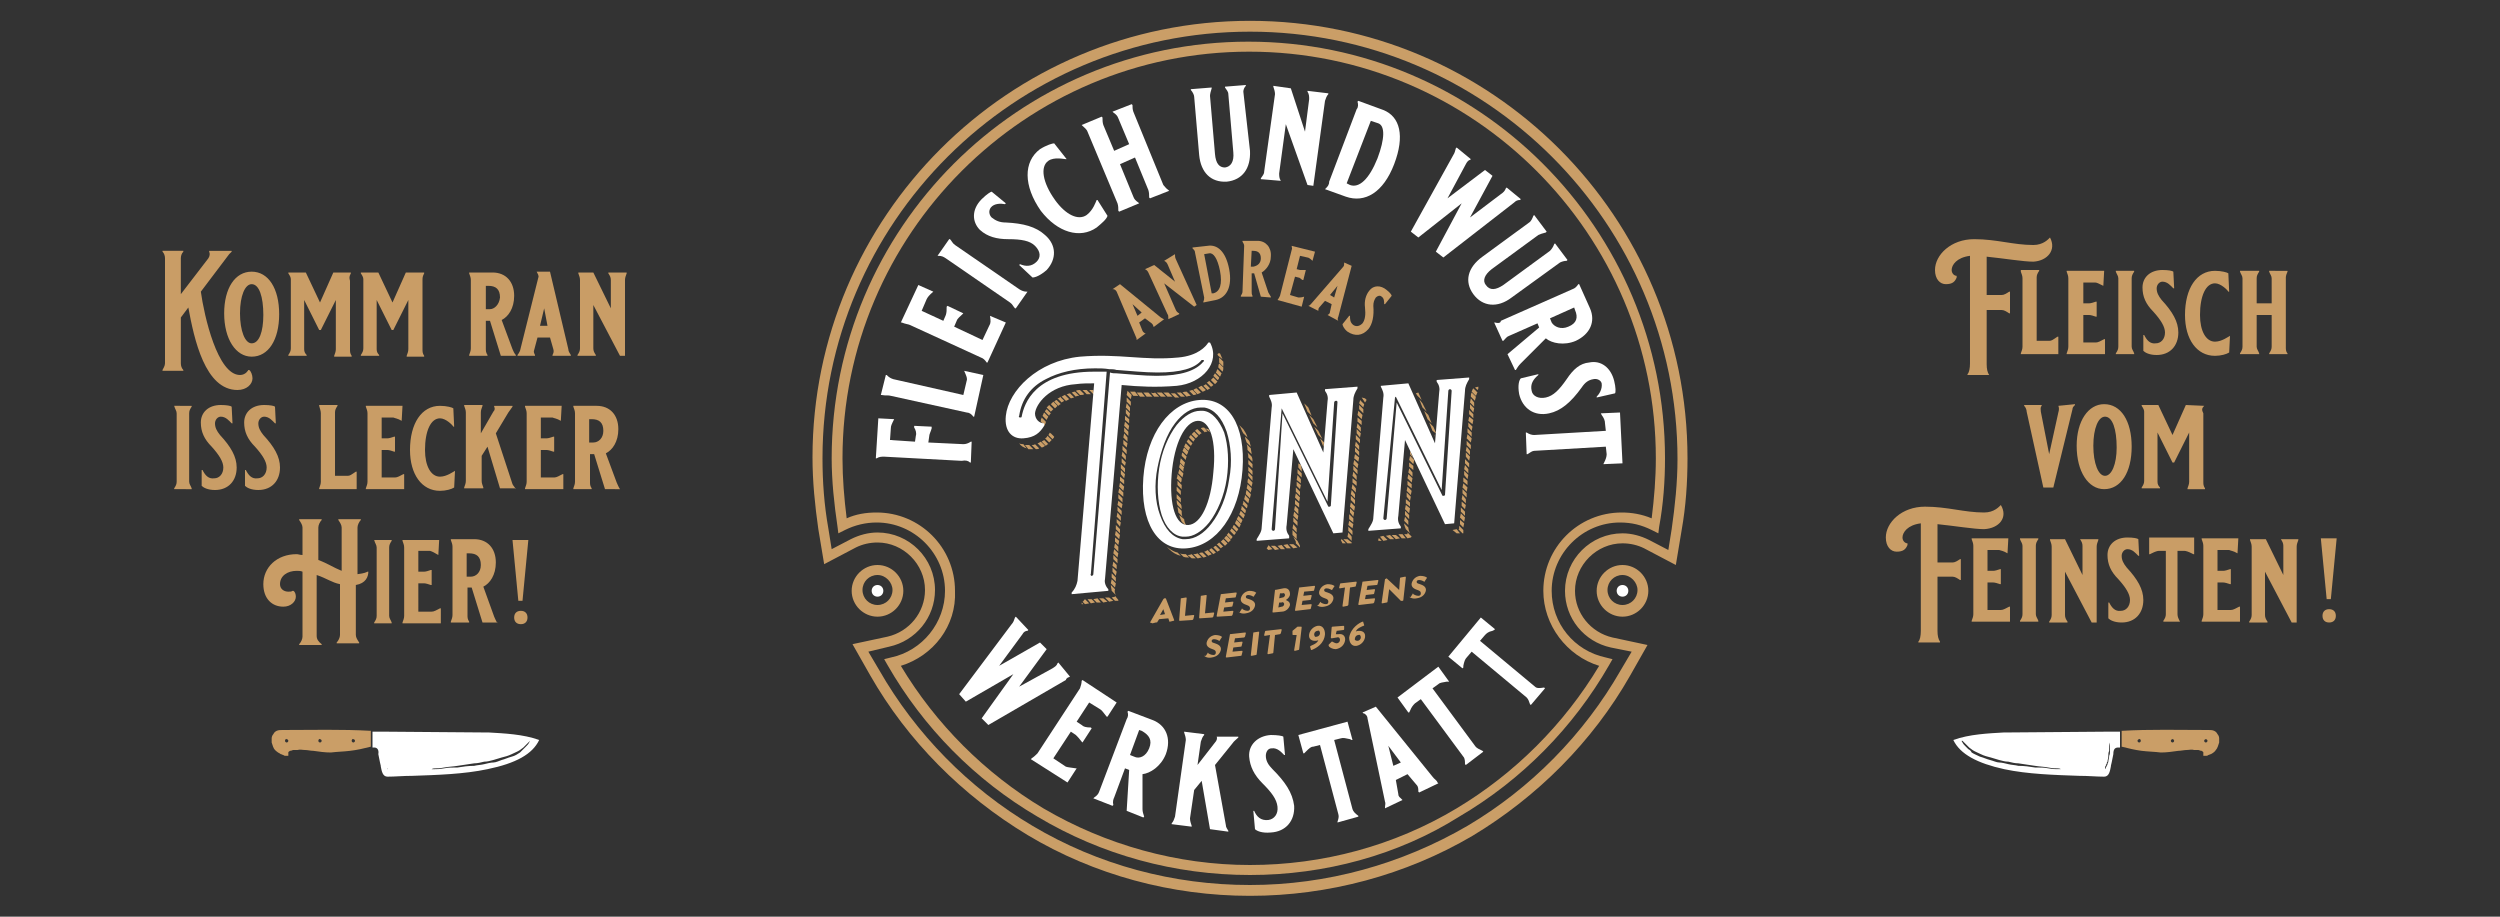 <?xml version="1.0" encoding="utf-8"?>
<!-- Generator: Adobe Illustrator 23.0.3, SVG Export Plug-In . SVG Version: 6.00 Build 0)  -->
<svg version="1.1" id="Ebene_1" xmlns="http://www.w3.org/2000/svg" xmlns:xlink="http://www.w3.org/1999/xlink" x="0px" y="0px"
	 viewBox="0 0 300 110" style="enable-background:new 0 0 300 110;" xml:space="preserve">
<rect x="0" y="0" width="300" height="110" fill="#333333" stroke="none"/>
<style type="text/css">
	.st0{fill:#CA9E67;}
	.st1{fill:#FFFFFF;}
	.st2{fill:#C99D66;}
</style>
<g>
	<g>
		<g>
			<g>
				<path class="st0" d="M256.9,88.9c0,0.1-0.1,0.2-0.2,0.2s-0.2-0.1-0.2-0.2s0.1-0.2,0.2-0.2C256.8,88.6,256.9,88.8,256.9,88.9
					 M260.9,88.9c0,0.1-0.1,0.2-0.2,0.2s-0.2-0.1-0.2-0.2s0.1-0.2,0.2-0.2C260.7,88.6,260.9,88.8,260.9,88.9 M264.9,88.9
					c0,0.1-0.1,0.2-0.2,0.2s-0.2-0.1-0.2-0.2s0.1-0.2,0.2-0.2S264.9,88.8,264.9,88.9 M254.6,87.7v1.9c0.8,0.2,1.6,0.4,2.4,0.5
					s1.5,0.1,2.3,0.2c0.7,0,1.4-0.1,2.1-0.2c0.3,0,0.7-0.1,1-0.1s0.6-0.1,0.9,0c0.2,0,0.3,0,0.5,0c0.1,0,0.2,0.1,0.4,0.1
					c0.1,0.1,0.2,0.1,0.2,0.2s0,0.2,0,0.3c0,0,0,0,0,0.1c0,0,0,0,0.1,0s0.1,0,0.2,0s0.2,0,0.3-0.1c0.1,0,0.2-0.1,0.3-0.1
					c0.2-0.1,0.5-0.3,0.6-0.5c0.2-0.2,0.3-0.6,0.4-0.9c0-0.2,0-0.3,0-0.5s-0.1-0.4-0.2-0.5c-0.1-0.2-0.2-0.3-0.4-0.4
					c-0.2-0.1-0.5-0.1-0.7-0.1C261.5,87.6,258,87.5,254.6,87.7"/>
			</g>
			<g>
				<path class="st1" d="M252.6,92.3C252.5,92.3,252.6,92.3,252.6,92.3c0-0.1,0-0.1,0-0.2s0-0.1,0.1-0.2c0-0.1,0-0.2,0.1-0.2
					c0-0.1,0-0.2,0.1-0.3c0-0.2,0.1-0.4,0.1-0.7c0-0.2,0-0.4,0.1-0.6c0-0.1,0-0.1,0-0.2c0-0.3,0-0.5,0.1-0.8c0-0.2,0-0.5,0-0.7
					c0-0.1,0-0.2,0-0.3s0-0.2,0-0.2v-0.1c0,0,0,0,0-0.1l0,0l0,0l0,0l0,0l0,0l0,0c0,0,0,0,0,0.1s0,0.1,0,0.1c0,0.1,0,0.1,0,0.2
					s0,0.2,0,0.3c0,0.2,0,0.4,0,0.7c0,0.2,0,0.5,0,0.8c0,0.1,0,0.1,0,0.2c0,0.2,0,0.4-0.1,0.6c0,0.3-0.1,0.5-0.1,0.7
					c0,0.1-0.1,0.2-0.1,0.3s-0.1,0.2-0.1,0.2c0,0.1-0.1,0.2-0.1,0.2C252.7,92.2,252.6,92.3,252.6,92.3L252.6,92.3L252.6,92.3
					 M236.2,89.9c-0.1-0.1-0.2-0.2-0.3-0.3c-0.2-0.2-0.3-0.3-0.4-0.5c-0.1-0.1-0.1-0.2-0.1-0.2s0,0,0.1,0l0.1,0.1
					c0.1,0.1,0.2,0.2,0.4,0.4c0.1,0.1,0.2,0.2,0.3,0.3c0.1,0.1,0.3,0.2,0.4,0.3c0.3,0.2,0.6,0.3,1,0.5s0.8,0.3,1.2,0.4
					c0.3,0.1,0.7,0.2,1,0.3c0.4,0.1,0.7,0.2,1.1,0.2c0.4,0.1,0.8,0.2,1.2,0.2c0.7,0.1,1.4,0.2,2,0.3s1.1,0.1,1.6,0.2
					s0.8,0.1,1.1,0.1s0.4,0.1,0.4,0.1s-0.1,0-0.4,0c-0.2,0-0.6,0-1.1-0.1s-1-0.1-1.6-0.1c-0.6-0.1-1.3-0.2-2-0.2
					c-0.4-0.1-0.8-0.1-1.2-0.2s-0.8-0.2-1.1-0.2s-0.7-0.2-1.1-0.3c-0.4-0.1-0.8-0.3-1.2-0.4c-0.4-0.2-0.7-0.3-1-0.5
					C236.5,90.1,236.4,90,236.2,89.9 M254.2,89.7h0.2v-1.9h-1.5l-12.5,0.1c-1.7,0.1-4.1,0.2-6,0.9l0,0l0,0c0.8,1.7,2.9,2.8,6.1,3.5
					c2.8,0.6,6.1,0.7,9,0.8c1.1,0,2.1,0.1,3,0.1c0.6,0,0.7-0.7,0.8-1.2c0-0.2,0.1-0.4,0.1-0.5l0.2-1
					C253.6,89.9,253.8,89.7,254.2,89.7"/>
			</g>
		</g>
	</g>
	<g>
		<g>
			<path class="st0" d="M42.2,88.9c0,0.1,0.1,0.2,0.2,0.2c0.1,0,0.2-0.1,0.2-0.2s-0.1-0.2-0.2-0.2C42.3,88.6,42.2,88.8,42.2,88.9
				 M38.2,88.9c0,0.1,0.1,0.2,0.2,0.2s0.2-0.1,0.2-0.2s-0.1-0.2-0.2-0.2C38.3,88.6,38.2,88.8,38.2,88.9 M34.2,88.9
				c0,0.1,0.1,0.2,0.2,0.2s0.2-0.1,0.2-0.2s-0.1-0.2-0.2-0.2C34.3,88.6,34.2,88.8,34.2,88.9 M44.5,87.7v1.9
				c-0.8,0.2-1.6,0.4-2.5,0.5c-0.8,0.1-1.5,0.1-2.3,0.2c-0.7,0-1.4-0.1-2.1-0.2c-0.3,0-0.7-0.1-1-0.1s-0.6-0.1-0.9,0
				c-0.2,0-0.3,0-0.5,0c-0.1,0-0.2,0.1-0.4,0.1c-0.1,0.1-0.2,0.1-0.2,0.2s0,0.2,0,0.3c0,0,0,0,0,0.1c0,0,0,0-0.1,0s-0.1,0-0.2,0
				c-0.1,0-0.2,0-0.3-0.1c-0.1,0-0.2-0.1-0.3-0.1c-0.2-0.1-0.5-0.3-0.7-0.5s-0.3-0.6-0.4-0.9c0-0.2,0-0.3,0-0.5s0.1-0.4,0.2-0.5
				c0.1-0.2,0.2-0.3,0.4-0.4s0.5-0.1,0.7-0.1C37.5,87.6,41,87.5,44.5,87.7"/>
		</g>
		<g>
			<path class="st1" d="M46.5,92.3L46.5,92.3c0-0.1,0-0.1,0-0.2s0-0.1-0.1-0.2c0-0.1,0-0.2,0-0.2c0-0.1,0-0.2,0-0.3
				c0-0.2-0.1-0.4-0.1-0.7c0-0.2,0-0.4,0-0.6c0-0.1,0-0.1,0-0.2c0-0.3,0-0.5,0-0.8c0-0.2,0-0.5,0-0.7c0-0.1,0-0.2,0-0.3s0-0.2,0-0.2
				v-0.1c0,0,0,0,0-0.1l0,0l0,0l0,0l0,0l0,0l0,0c0,0,0,0,0,0.1s0,0.1,0,0.1c0,0.1,0,0.1,0,0.2s0,0.2,0,0.3c0,0.2,0,0.4,0,0.7
				c0,0.2,0,0.5,0,0.8c0,0.1,0,0.1,0,0.2c0,0.2,0,0.4,0.1,0.6c0,0.3,0.1,0.5,0.1,0.7c0,0.1,0,0.2,0.1,0.3c0,0.1,0.1,0.2,0.1,0.2
				c0,0.1,0.1,0.2,0.1,0.2C46.4,92.2,46.4,92.3,46.5,92.3L46.5,92.3L46.5,92.3 M62.8,89.9c0.1-0.1,0.2-0.2,0.3-0.3
				c0.2-0.2,0.3-0.3,0.4-0.5s0.1-0.2,0.1-0.2l0,0L63.5,89c-0.1,0.1-0.2,0.2-0.4,0.4c-0.1,0.1-0.2,0.2-0.3,0.3
				c-0.1,0.1-0.3,0.2-0.4,0.3c-0.3,0.2-0.6,0.3-1,0.5s-0.8,0.3-1.2,0.4c-0.3,0.1-0.7,0.2-1,0.3c-0.4,0.1-0.7,0.2-1.1,0.2
				c-0.4,0.1-0.8,0.2-1.2,0.2c-0.7,0.1-1.4,0.2-2,0.3s-1.1,0.1-1.6,0.2s-0.8,0.1-1.1,0.1s-0.4,0.1-0.4,0.1s0.1,0,0.4,0
				c0.2,0,0.6,0,1.1-0.1s1-0.1,1.6-0.1c0.6-0.1,1.3-0.2,2-0.2c0.4-0.1,0.8-0.1,1.2-0.2s0.8-0.2,1.1-0.2s0.7-0.2,1-0.3
				c0.4-0.1,0.8-0.3,1.2-0.4s0.7-0.3,1-0.5C62.6,90.1,62.7,90,62.8,89.9 M44.9,89.7h-0.2v-1.9h1.5l12.5,0.1c1.7,0.1,4.1,0.2,6,0.9
				l0,0l0,0c-0.8,1.7-2.8,2.8-6.2,3.5c-2.8,0.6-6.1,0.7-9,0.8c-1.1,0-2.1,0.1-3,0.1c-0.6,0-0.7-0.7-0.8-1.2c0-0.2-0.1-0.4-0.1-0.5
				l-0.2-1C45.5,89.9,45.2,89.7,44.9,89.7"/>
		</g>
	</g>
</g>
<g>
	<g>
		<g>
			<g>
				<g>
					<g>
						<path class="st0" d="M138,74.7l1.6-2.8c0,0,0.1-0.1,0.1-0.1h0.1c0,0,0.1,0,0.1,0l1,2.6c0,0.1,0,0.1-0.1,0.1l-0.4,0.1
							c-0.1,0-0.1,0-0.1-0.1l-0.1-0.3l-1.1,0.1l-0.2,0.3c0,0.1-0.1,0.1-0.2,0.1l-0.4,0.1C138,74.7,138,74.7,138,74.7z M139.8,73.7
							l-0.2-0.6l0,0l-0.4,0.7L139.8,73.7z"/>
					</g>
					<g>
						<path class="st0" d="M141.7,71.8C141.7,71.7,141.7,71.7,141.7,71.8l0.6-0.1c0.1,0,0.1,0,0.1,0.1l-0.2,2.1l1-0.1
							c0.1,0,0.1,0,0.1,0.1l-0.1,0.4c0,0-0.1,0.1-0.1,0.1l-1.5,0.1c-0.1,0-0.1,0-0.1-0.1L141.7,71.8z"/>
					</g>
					<g>
						<path class="st0" d="M144.1,71.5C144.1,71.5,144.1,71.5,144.1,71.5l0.6-0.1c0.1,0,0.1,0,0.1,0.1l-0.2,2.1l1-0.1
							c0.1,0,0.1,0,0.1,0.1l-0.1,0.4c0,0-0.1,0.1-0.1,0.1l-1.5,0.1c-0.1,0-0.1,0-0.1-0.1L144.1,71.5z"/>
					</g>
					<g>
						<path class="st0" d="M146.5,71.3C146.5,71.3,146.6,71.3,146.5,71.3l1.8-0.2c0.1,0,0.1,0,0.1,0.1l-0.1,0.4
							c0,0.1-0.1,0.1-0.1,0.1l-1.1,0.1l-0.1,0.5l0.9-0.1c0.1,0,0.1,0,0.1,0.1l-0.1,0.4c0,0.1-0.1,0.1-0.1,0.1l-0.9,0.1l-0.1,0.5
							l1.1-0.1c0.1,0,0.1,0,0.1,0.1l-0.1,0.4c0,0-0.1,0.1-0.1,0.1l-1.7,0.1c-0.1,0-0.1,0-0.1-0.1L146.5,71.3z"/>
					</g>
					<g>
						<path class="st0" d="M148.8,73.4l0.2-0.3c0-0.1,0.1-0.1,0.1,0c0,0,0.3,0.2,0.6,0.2c0.2,0,0.3-0.1,0.3-0.3
							c0-0.2-0.1-0.3-0.4-0.4c-0.3-0.1-0.8-0.3-0.7-0.8c0.1-0.4,0.4-0.8,1-0.9c0.4,0,0.7,0.1,0.8,0.2c0.1,0,0,0.1,0,0.1l-0.2,0.3
							c0,0.1-0.1,0.1-0.1,0.1s-0.3-0.2-0.6-0.2c-0.2,0-0.3,0.1-0.3,0.2c0,0.2,0.1,0.2,0.4,0.3c0.3,0.1,0.8,0.3,0.7,0.8
							c-0.1,0.4-0.4,0.8-1.1,0.9c-0.5,0.1-0.8-0.1-0.9-0.2C148.8,73.5,148.8,73.5,148.8,73.4z"/>
					</g>
					<g>
						<path class="st0" d="M153,70.8C153,70.7,153.1,70.7,153,70.8l1-0.2c0.5-0.1,0.8,0.2,0.8,0.7c0,0.3-0.3,0.6-0.5,0.7
							c0.2,0.1,0.5,0.2,0.5,0.6c-0.1,0.4-0.5,0.8-1,0.8l-1,0.1c-0.1,0-0.1,0-0.1-0.1L153,70.8z M153.8,72.8c0.2,0,0.3-0.2,0.3-0.3
							c0-0.2-0.2-0.3-0.3-0.2l-0.3,0l-0.1,0.6L153.8,72.8z M153.9,71.7c0.2,0,0.3-0.2,0.3-0.3s-0.1-0.3-0.3-0.2l-0.3,0l-0.1,0.6
							L153.9,71.7z"/>
					</g>
					<g>
						<path class="st0" d="M155.9,70.5C155.9,70.4,155.9,70.4,155.9,70.5l1.8-0.2c0.1,0,0.1,0,0.1,0.1l-0.1,0.4
							c0,0.1-0.1,0.1-0.1,0.1l-1.1,0.1l-0.1,0.5l0.9-0.1c0.1,0,0.1,0,0.1,0.1l-0.1,0.4c0,0.1-0.1,0.1-0.1,0.1l-0.9,0.1l-0.1,0.5
							l1.1-0.1c0.1,0,0.1,0,0.1,0.1l-0.1,0.4c0,0.1-0.1,0.1-0.1,0.1l-1.7,0.2c-0.1,0-0.1,0-0.1-0.1L155.9,70.5z"/>
					</g>
					<g>
						<path class="st0" d="M158.2,72.6l0.2-0.3c0-0.1,0.1-0.1,0.1,0c0,0,0.3,0.2,0.6,0.2c0.2,0,0.3-0.1,0.3-0.3
							c0-0.2-0.1-0.3-0.4-0.4c-0.3-0.1-0.8-0.3-0.7-0.8c0.1-0.4,0.4-0.8,1-0.9c0.4,0,0.7,0.1,0.8,0.2c0.1,0,0,0.1,0,0.1l-0.2,0.3
							c0,0.1-0.1,0.1-0.1,0.1s-0.3-0.2-0.6-0.2c-0.2,0-0.3,0.1-0.3,0.2c0,0.2,0.1,0.2,0.4,0.3c0.3,0.1,0.8,0.3,0.7,0.8
							c-0.1,0.4-0.4,0.8-1.1,0.9c-0.5,0.1-0.8-0.1-0.9-0.2C158.1,72.7,158.1,72.6,158.2,72.6z"/>
					</g>
					<g>
						<path class="st0" d="M161.4,70.5l-0.6,0.1c-0.1,0-0.1,0-0.1-0.1l0.1-0.4c0-0.1,0.1-0.1,0.1-0.1l1.8-0.2c0.1,0,0.1,0,0.1,0.1
							l-0.1,0.4c0,0.1-0.1,0.1-0.1,0.1l-0.6,0.1l-0.2,2.1c0,0-0.1,0.1-0.1,0.1l-0.5,0.1c-0.1,0-0.1,0-0.1-0.1L161.4,70.5z"/>
					</g>
					<g>
						<path class="st0" d="M163.5,69.8C163.5,69.8,163.6,69.7,163.5,69.8l1.8-0.2c0.1,0,0.1,0,0.1,0.1l-0.1,0.4
							c0,0.1-0.1,0.1-0.1,0.1l-1.1,0.1l-0.1,0.5l0.9-0.1c0.1,0,0.1,0,0.1,0.1l-0.1,0.4c0,0.1-0.1,0.1-0.1,0.1l-0.9,0.1l-0.1,0.5
							l1.1-0.1c0.1,0,0.1,0,0.1,0.1l-0.1,0.4c0,0-0.1,0.1-0.1,0.1l-1.7,0.2c-0.1,0-0.1,0-0.1-0.1L163.5,69.8z"/>
					</g>
					<g>
						<path class="st0" d="M166.2,69.5C166.2,69.5,166.3,69.4,166.2,69.5l0.2-0.1l1.5,1.4l0,0l0.1-1.4c0-0.1,0.1-0.1,0.1-0.1
							l0.5-0.1c0.1,0,0.1,0,0.1,0.1l-0.3,2.7c0,0.1-0.1,0.1-0.1,0.1h-0.1c0,0-0.1,0-0.1,0l-1.4-1.4l0,0l-0.2,1.5
							c0,0.1-0.1,0.1-0.1,0.1l-0.5,0.1c-0.1,0-0.1,0-0.1-0.1L166.2,69.5z"/>
					</g>
					<g>
						<path class="st0" d="M169.3,71.6l0.2-0.3c0-0.1,0.1-0.1,0.1,0c0,0,0.3,0.2,0.6,0.2c0.2,0,0.3-0.1,0.3-0.3
							c0-0.2-0.1-0.3-0.4-0.4c-0.3-0.1-0.8-0.3-0.7-0.8c0.1-0.4,0.4-0.8,1-0.9c0.4,0,0.7,0.1,0.8,0.2c0.1,0,0,0.1,0,0.1l-0.2,0.3
							c0,0.1-0.1,0.1-0.1,0.1s-0.3-0.2-0.6-0.2c-0.2,0-0.3,0.1-0.3,0.2c0,0.2,0.1,0.2,0.4,0.3c0.3,0.1,0.8,0.3,0.7,0.8
							c-0.1,0.4-0.4,0.8-1.1,0.9c-0.5,0.1-0.8-0.1-0.9-0.2C169.3,71.7,169.3,71.6,169.3,71.6z"/>
					</g>
					<g>
						<path class="st0" d="M144.7,78.7l0.2-0.3c0-0.1,0.1-0.1,0.1,0c0,0,0.3,0.2,0.6,0.2c0.2,0,0.3-0.1,0.3-0.3
							c0-0.2-0.1-0.3-0.4-0.4c-0.3-0.1-0.8-0.3-0.7-0.8c0.1-0.4,0.4-0.8,1-0.9c0.4,0,0.7,0.1,0.8,0.2c0.1,0,0,0.1,0,0.1l-0.2,0.3
							c0,0.1-0.1,0.1-0.1,0.1s-0.3-0.2-0.6-0.2c-0.2,0-0.3,0.1-0.3,0.2c0,0.2,0.1,0.2,0.4,0.3c0.3,0.1,0.8,0.3,0.7,0.8
							c-0.1,0.4-0.4,0.8-1.1,0.9c-0.5,0.1-0.8-0.1-0.9-0.2C144.6,78.7,144.6,78.7,144.7,78.7z"/>
					</g>
					<g>
						<path class="st0" d="M147.6,76.1C147.6,76.1,147.7,76,147.6,76.1l1.8-0.2c0.1,0,0.1,0,0.1,0.1l-0.1,0.4c0,0-0.1,0.1-0.1,0.1
							l-1.1,0.1l-0.1,0.5l0.9-0.1c0.1,0,0.1,0,0.1,0.1l-0.1,0.4c0,0.1-0.1,0.1-0.1,0.1l-0.9,0.1l-0.1,0.5l1.1-0.1
							c0.1,0,0.1,0,0.1,0.1l-0.1,0.4c0,0.1-0.1,0.1-0.1,0.1l-1.7,0.2c-0.1,0-0.1,0-0.1-0.1L147.6,76.1z"/>
					</g>
					<g>
						<path class="st0" d="M150.4,75.9C150.4,75.8,150.4,75.8,150.4,75.9l0.6-0.1c0.1,0,0.1,0,0.1,0.1l-0.3,2.6
							c0,0.1-0.1,0.1-0.1,0.1l-0.5,0.1c-0.1,0-0.1,0-0.1-0.1L150.4,75.9z"/>
					</g>
					<g>
						<path class="st0" d="M152.4,76.2l-0.6,0.1c-0.1,0-0.1,0-0.1-0.1l0.1-0.4c0-0.1,0.1-0.1,0.1-0.1l1.8-0.2c0.1,0,0.1,0,0.1,0.1
							l-0.1,0.4c0,0-0.1,0.1-0.1,0.1l-0.6,0.1l-0.2,2.1c0,0.1-0.1,0.1-0.1,0.1l-0.5,0.1c-0.1,0-0.1,0-0.1-0.1L152.4,76.2z"/>
					</g>
					<g>
						<path class="st0" d="M155.6,76.2l-0.4,0c-0.1,0-0.1,0-0.1-0.1l0-0.3c0,0,0-0.1,0-0.1l0.6-0.5l0.4,0c0.1,0,0.1,0,0.1,0.1
							l-0.3,2.6c0,0.1-0.1,0.1-0.1,0.1l-0.4,0.1c-0.1,0-0.1,0-0.1-0.1L155.6,76.2z"/>
					</g>
					<g>
						<path class="st0" d="M157.3,77.5c0.2-0.1,0.8-0.3,0.9-0.7c-0.1,0.1-0.3,0.1-0.4,0.1c-0.4,0-0.8-0.2-0.7-0.8
							c0.1-0.5,0.5-0.9,1-1c0.6-0.1,0.9,0.4,0.9,1c-0.1,1.2-1.1,1.7-1.6,1.9c-0.1,0-0.1,0-0.1-0.1l-0.1-0.3
							C157.2,77.6,157.2,77.6,157.3,77.5z M158.4,76c0-0.2-0.1-0.4-0.3-0.3c-0.2,0-0.4,0.2-0.4,0.4c0,0.2,0.1,0.4,0.3,0.3
							C158.2,76.4,158.4,76.2,158.4,76z"/>
					</g>
					<g>
						<path class="st0" d="M159.5,77.3l0.3-0.3c0,0,0.1,0,0.1,0c0,0,0.3,0.2,0.5,0.2c0.2,0,0.4-0.2,0.4-0.4c0-0.2-0.1-0.4-0.4-0.3
							l-0.6,0.1c-0.1,0-0.1-0.1-0.1-0.1l0.1-1.2c0-0.1,0.1-0.1,0.1-0.1l1.3-0.1c0.1,0,0.1,0,0.1,0.1l0,0.3c0,0.1-0.1,0.1-0.1,0.1
							l-0.8,0.1l-0.1,0.4l0.3,0c0.6-0.1,0.9,0.3,0.8,0.8c-0.1,0.5-0.5,0.9-1.1,1c-0.4,0-0.7-0.2-0.8-0.3
							C159.4,77.4,159.4,77.4,159.5,77.3z"/>
					</g>
					<g>
						<path class="st0" d="M163.5,74.6c0.1,0,0.1,0,0.1,0.1l0.1,0.3c0,0.1,0,0.1-0.1,0.1c-0.2,0.1-0.8,0.3-0.9,0.7
							c0.1-0.1,0.3-0.1,0.4-0.1c0.4,0,0.8,0.2,0.7,0.8c-0.1,0.5-0.5,0.9-1,1c-0.6,0.1-0.9-0.4-0.9-1
							C162.1,75.3,163.2,74.7,163.5,74.6z M162.9,76.9c0.2,0,0.4-0.2,0.4-0.4c0-0.2-0.1-0.4-0.3-0.3c-0.2,0-0.4,0.2-0.4,0.4
							C162.5,76.8,162.7,76.9,162.9,76.9z"/>
					</g>
				</g>
				<g>
					<g>
						<g>
							<path class="st0" d="M146.3,43.5l0.5,0.5c0-0.2,0-0.4,0-0.6l-0.5-0.5C146.3,43.1,146.3,43.3,146.3,43.5z"/>
						</g>
						<g>
							<path class="st0" d="M138.3,47.6l-0.5-0.5c-0.2,0-0.4,0-0.6,0l0.4,0.5C137.9,47.6,138.1,47.6,138.3,47.6z"/>
						</g>
						<g>
							<path class="st0" d="M146.6,44.8l-0.5-0.5c-0.1,0.1-0.1,0.3-0.2,0.4l0.5,0.5C146.5,45.1,146.5,44.9,146.6,44.8z"/>
						</g>
						<g>
							<path class="st0" d="M146.7,43.1c-0.1-0.2-0.2-0.5-0.3-0.7l-0.2,0c0,0,0,0-0.1,0.1c0,0,0,0.1,0.1,0.2L146.7,43.1z"/>
						</g>
						<g>
							<path class="st0" d="M129.5,47.5L129,47c-0.2,0-0.3,0.1-0.4,0.1l0.5,0.5C129.2,47.5,129.3,47.5,129.5,47.5z"/>
						</g>
						<g>
							<path class="st0" d="M126.4,49.1l-0.5-0.5c-0.1,0.1-0.2,0.2-0.3,0.3l0.5,0.5C126.2,49.3,126.3,49.2,126.4,49.1z"/>
						</g>
						<g>
							<path class="st0" d="M124.5,53.2l0.5,0.5c0.1,0,0.3-0.1,0.4-0.2l-0.5-0.5C124.7,53.1,124.6,53.2,124.5,53.2z"/>
						</g>
						<g>
							<path class="st0" d="M126.1,49.6l-0.5-0.5c-0.1,0.1-0.2,0.2-0.2,0.3l0.5,0.5C125.9,49.8,126,49.7,126.1,49.6z"/>
						</g>
						<g>
							<path class="st0" d="M125,53l0.5,0.5c0.1-0.1,0.2-0.2,0.3-0.2l-0.5-0.5C125.2,52.9,125.1,52.9,125,53z"/>
						</g>
						<g>
							<path class="st0" d="M123.8,53.4l0.5,0.5c0.2,0,0.3,0,0.4-0.1l-0.5-0.5C124.1,53.4,124,53.4,123.8,53.4z"/>
						</g>
						<g>
							<path class="st0" d="M122.3,53.2c0.2,0.3,0.5,0.5,0.9,0.6l-0.4-0.5C122.6,53.3,122.5,53.3,122.3,53.2z"/>
						</g>
						<g>
							<path class="st0" d="M123.5,53.4c-0.2,0-0.3,0-0.5,0l0.4,0.5c0.2,0,0.3,0,0.5,0c0,0,0,0,0.1,0L123.5,53.4
								C123.6,53.4,123.5,53.4,123.5,53.4z"/>
						</g>
						<g>
							<path class="st0" d="M125.4,52.6l0.5,0.5c0.1-0.1,0.2-0.2,0.3-0.3l-0.5-0.5C125.6,52.5,125.5,52.6,125.4,52.6z"/>
						</g>
						<g>
							<path class="st0" d="M146.3,45.3l-0.5-0.5c-0.1,0.1-0.1,0.2-0.2,0.3l0.5,0.5C146.2,45.6,146.3,45.4,146.3,45.3z"/>
						</g>
						<g>
							<path class="st0" d="M140.5,47.2l0.5,0.5c0.2,0,0.3,0,0.5,0l-0.5-0.5C140.8,47.2,140.7,47.2,140.5,47.2z"/>
						</g>
						<g>
							<path class="st0" d="M142.2,47.6l-0.5-0.5c-0.2,0-0.3,0-0.5,0l0.5,0.5C141.9,47.6,142.1,47.6,142.2,47.6z"/>
						</g>
						<g>
							<path class="st0" d="M142.9,47.5l-0.5-0.5c-0.2,0-0.3,0-0.5,0.1l0.5,0.5C142.6,47.5,142.8,47.5,142.9,47.5z"/>
						</g>
						<g>
							<path class="st0" d="M144.9,51.8L144.9,51.8l-0.4-0.5h0c-0.1,0-0.3,0-0.4,0.1l0.5,0.5C144.6,51.8,144.7,51.8,144.9,51.8z"/>
						</g>
						<g>
							<path class="st0" d="M143.6,47.3l-0.5-0.5c-0.1,0-0.3,0.1-0.4,0.1l0.5,0.5C143.3,47.4,143.4,47.4,143.6,47.3z"/>
						</g>
						<g>
							<path class="st0" d="M125.8,50l-0.5-0.5c-0.1,0.1-0.1,0.3-0.2,0.4l0.5,0.5C125.6,50.3,125.7,50.2,125.8,50z"/>
						</g>
						<g>
							<path class="st0" d="M141.5,61.8c0.1,0.3,0.2,0.6,0.3,0.8l0.4,0.4c0,0,0.1,0,0.1,0c-0.1-0.2-0.2-0.5-0.2-0.7L141.5,61.8z"/>
						</g>
						<g>
							<path class="st0" d="M140.7,47.6l-0.5-0.5c-0.2,0-0.4,0-0.6,0l0.5,0.5C140.4,47.6,140.6,47.6,140.7,47.6z"/>
						</g>
						<g>
							<path class="st0" d="M145.3,45.6l0.5,0.5c0.1-0.1,0.2-0.2,0.3-0.3l-0.5-0.5C145.5,45.4,145.4,45.5,145.3,45.6z"/>
						</g>
						<g>
							<path class="st0" d="M138.1,47.1l0.4,0.5c0.2,0,0.4,0,0.6,0l-0.5-0.5C138.5,47.2,138.3,47.2,138.1,47.1z"/>
						</g>
						<g>
							<path class="st0" d="M144.2,52l-0.5-0.5c-0.1,0-0.2,0.1-0.3,0.2l0.5,0.5C144,52.1,144.1,52,144.2,52z"/>
						</g>
						<g>
							<path class="st0" d="M144.7,46.8l-0.5-0.5c-0.1,0-0.2,0.1-0.4,0.2l0.5,0.5C144.4,47,144.6,46.9,144.7,46.8z"/>
						</g>
						<g>
							<path class="st0" d="M139.9,47.6l-0.5-0.5c-0.2,0-0.4,0-0.6,0l0.5,0.5C139.6,47.6,139.7,47.6,139.9,47.6z"/>
						</g>
						<g>
							<path class="st0" d="M144.1,47.1l-0.5-0.5c-0.1,0-0.3,0.1-0.4,0.2l0.5,0.5C143.9,47.2,144,47.2,144.1,47.1z"/>
						</g>
						<g>
							<polygon class="st0" points="134.1,61.3 134.6,61.8 134.6,61.3 134.1,60.8 							"/>
						</g>
						<g>
							<polygon class="st0" points="134,62 134.5,62.5 134.5,62 134.1,61.5 							"/>
						</g>
						<g>
							<polygon class="st0" points="134.1,60.6 134.6,61 134.7,60.5 134.2,60.1 							"/>
						</g>
						<g>
							<polygon class="st0" points="133.8,64.2 134.3,64.7 134.4,64.2 133.9,63.7 							"/>
						</g>
						<g>
							<polygon class="st0" points="134.2,59.8 134.7,60.3 134.7,59.8 134.2,59.3 							"/>
						</g>
						<g>
							<polygon class="st0" points="133.9,63.5 134.4,64 134.4,63.5 133.9,63 							"/>
						</g>
						<g>
							<polygon class="st0" points="134,62.7 134.4,63.2 134.5,62.7 134,62.3 							"/>
						</g>
						<g>
							<polygon class="st0" points="134.3,58.4 134.8,58.9 134.9,58.4 134.4,57.9 							"/>
						</g>
						<g>
							<polygon class="st0" points="134.5,56.2 135,56.7 135,56.2 134.5,55.7 							"/>
						</g>
						<g>
							<polygon class="st0" points="134.5,56.9 134.9,57.4 135,56.9 134.5,56.4 							"/>
						</g>
						<g>
							<polygon class="st0" points="134.6,55.5 135,55.9 135.1,55.5 134.6,55 							"/>
						</g>
						<g>
							<polygon class="st0" points="133.8,65 134.2,65.4 134.3,64.9 133.8,64.5 							"/>
						</g>
						<g>
							<polygon class="st0" points="134.4,57.7 134.9,58.1 134.9,57.6 134.4,57.2 							"/>
						</g>
						<g>
							<polygon class="st0" points="134.2,59.1 134.8,59.6 134.8,59.1 134.3,58.6 							"/>
						</g>
						<g>
							<path class="st0" d="M126.1,48.5l0.5,0.5c0.1-0.1,0.2-0.2,0.3-0.3l-0.5-0.5C126.2,48.4,126.2,48.4,126.1,48.5z"/>
						</g>
						<g>
							<polygon class="st0" points="133.7,65.7 134.2,66.2 134.2,65.6 133.8,65.2 							"/>
						</g>
						<g>
							<path class="st0" d="M128.4,47.2c-0.1,0-0.3,0.1-0.4,0.1l0.5,0.5c0.1,0,0.3-0.1,0.4-0.1L128.4,47.2z"/>
						</g>
						<g>
							<path class="st0" d="M126.9,47.8l0.5,0.5c0.1-0.1,0.2-0.1,0.3-0.2l-0.5-0.5C127.2,47.7,127.1,47.8,126.9,47.8z"/>
						</g>
						<g>
							<polygon class="st0" points="129.8,72.5 130,72.5 129.8,72.3 							"/>
						</g>
						<g>
							<path class="st0" d="M126,51.9c-0.1,0.1-0.1,0.2-0.2,0.3l0.5,0.5c0.1-0.1,0.2-0.2,0.2-0.3l-0.4-0.4C126.1,52,126,52,126,51.9
								z"/>
						</g>
						<g>
							<path class="st0" d="M126.5,48.2l0.5,0.5c0.1-0.1,0.2-0.2,0.3-0.2l-0.5-0.5C126.7,48,126.6,48.1,126.5,48.2z"/>
						</g>
						<g>
							<path class="st0" d="M127.4,47.6l0.5,0.5c0.1,0,0.2-0.1,0.4-0.2l-0.5-0.5C127.7,47.4,127.6,47.5,127.4,47.6z"/>
						</g>
						<g>
							<polygon class="st0" points="131.9,71.8 132.4,72.3 132.9,72.2 132.4,71.8 							"/>
						</g>
						<g>
							<polygon class="st0" points="132.6,71.7 133.1,72.2 133.6,72.1 133.1,71.7 							"/>
						</g>
						<g>
							<polygon class="st0" points="133.8,71.6 133.4,71.7 133.8,72.1 134.2,72.1 134.2,72 133.8,71.5 							"/>
						</g>
						<g>
							<polygon class="st0" points="130.5,71.9 130.9,72.4 131.4,72.3 131,71.9 							"/>
						</g>
						<g>
							<path class="st0" d="M130.1,72c-0.1,0.1-0.1,0.2-0.2,0.2l0.3,0.3l0.5-0.1l-0.5-0.5L130.1,72z"/>
						</g>
						<g>
							<polygon class="st0" points="131.2,71.9 131.6,72.3 132.1,72.3 131.7,71.8 							"/>
						</g>
						<g>
							<polygon class="st0" points="169.3,59.6 168.8,59.1 168.8,59.6 169.2,60.1 							"/>
						</g>
						<g>
							<path class="st0" d="M143.8,52.3l-0.5-0.5c-0.1,0.1-0.2,0.2-0.3,0.3l0.5,0.5C143.6,52.5,143.7,52.4,143.8,52.3z"/>
						</g>
						<g>
							<polygon class="st0" points="155.9,60.4 155.4,60 155.4,60.5 155.9,60.9 							"/>
						</g>
						<g>
							<polygon class="st0" points="155.8,55.3 155.8,55.3 155.8,55.4 							"/>
						</g>
						<g>
							<polygon class="st0" points="155.6,63.4 155.2,62.9 155.1,63.4 155.6,63.9 							"/>
						</g>
						<g>
							<polygon class="st0" points="155.8,61.9 155.3,61.4 155.2,61.9 155.7,62.4 							"/>
						</g>
						<g>
							<polygon class="st0" points="158.2,52.2 158.7,52.7 158.2,51.7 157.7,51.2 							"/>
						</g>
						<g>
							<polygon class="st0" points="155.7,62.6 155.2,62.1 155.2,62.6 155.7,63.1 							"/>
						</g>
						<g>
							<path class="st0" d="M149.7,52.5c-0.1-0.4-0.3-0.7-0.5-1l-0.5-0.5c0.2,0.3,0.3,0.7,0.5,1L149.7,52.5z"/>
						</g>
						<g>
							<polygon class="st0" points="157.6,50.8 158.1,51.3 157.6,50.3 157.1,49.8 							"/>
						</g>
						<g>
							<path class="st0" d="M149.6,53.1l0.5,0.5c-0.1-0.3-0.1-0.5-0.2-0.7l-0.5-0.5C149.4,52.6,149.5,52.8,149.6,53.1z"/>
						</g>
						<g>
							<polygon class="st0" points="158.8,53.6 158.8,53.6 158.9,53.1 158.4,52.6 							"/>
						</g>
						<g>
							<path class="st0" d="M149.7,54l0.5,0.5c0-0.2-0.1-0.5-0.1-0.7l-0.5-0.5C149.7,53.6,149.7,53.8,149.7,54z"/>
						</g>
						<g>
							<path class="st0" d="M149.8,54.9l0.5,0.5c0-0.2,0-0.4-0.1-0.6l-0.5-0.5C149.8,54.5,149.8,54.7,149.8,54.9z"/>
						</g>
						<g>
							<polygon class="st0" points="157.4,49.9 157,48.9 156.5,48.4 156.9,49.4 							"/>
						</g>
						<g>
							<polygon class="st0" points="168.7,60.6 168.6,61.1 169.1,61.6 169.2,61 							"/>
						</g>
						<g>
							<path class="st0" d="M169.2,64c-0.1-0.2-0.2-0.5-0.2-0.7l-0.5-0.5c0,0.2,0.1,0.5,0.2,0.7L169.2,64z"/>
						</g>
						<g>
							<polygon class="st0" points="169.1,61.8 168.6,61.3 168.6,61.8 169.1,62.3 							"/>
						</g>
						<g>
							<polygon class="st0" points="133.3,70 133.8,70.5 133.9,70 133.4,69.5 							"/>
						</g>
						<g>
							<polygon class="st0" points="168.5,62.5 169,63 169,62.5 168.6,62 							"/>
						</g>
						<g>
							<path class="st0" d="M155.6,64.1l-0.5-0.5l0,0.2c0,0.1,0,0.2,0,0.4l0.5,0.5c0-0.1,0-0.3,0-0.4L155.6,64.1z"/>
						</g>
						<g>
							<polygon class="st0" points="169.2,60.3 168.7,59.9 168.7,60.4 169.2,60.8 							"/>
						</g>
						<g>
							<polygon class="st0" points="172.2,52.4 172.2,52.3 172.1,52.1 							"/>
						</g>
						<g>
							<polygon class="st0" points="170.7,48.9 171.2,49.4 170.7,48.4 170.3,47.9 							"/>
						</g>
						<g>
							<polygon class="st0" points="170.6,48 170.2,47.1 169.9,47.2 170.1,47.5 							"/>
						</g>
						<g>
							<polygon class="st0" points="171.3,50.3 171.8,50.8 171.4,49.8 170.9,49.3 							"/>
						</g>
						<g>
							<polygon class="st0" points="171.9,51.7 172.3,52 172.3,51.9 172,51.2 171.5,50.7 							"/>
						</g>
						<g>
							<polygon class="st0" points="169.2,54.1 169.2,54.5 169.6,55 							"/>
						</g>
						<g>
							<polygon class="st0" points="134.6,54.7 135.1,55.2 135.1,54.7 134.7,54.2 							"/>
						</g>
						<g>
							<polygon class="st0" points="155.8,61.1 155.4,60.7 155.3,61.2 155.8,61.7 							"/>
						</g>
						<g>
							<path class="st0" d="M141.9,62c-0.1-0.2-0.1-0.4-0.1-0.7l-0.5-0.5c0,0.2,0.1,0.5,0.1,0.7L141.9,62z"/>
						</g>
						<g>
							<path class="st0" d="M141.8,61.1c0-0.2,0-0.4-0.1-0.6l-0.5-0.5c0,0.2,0,0.4,0.1,0.6L141.8,61.1z"/>
						</g>
						<g>
							<path class="st0" d="M141.5,56.3c0,0.2-0.1,0.3-0.1,0.5l0.5,0.5c0-0.2,0.1-0.3,0.1-0.5L141.5,56.3z"/>
						</g>
						<g>
							<path class="st0" d="M141.2,58.9l0.5,0.5c0-0.2,0-0.3,0-0.5l-0.5-0.5C141.2,58.6,141.2,58.8,141.2,58.9z"/>
						</g>
						<g>
							<path class="st0" d="M141.2,59.8l0.5,0.5c0-0.2,0-0.4,0-0.5l-0.5-0.5C141.2,59.4,141.2,59.6,141.2,59.8z"/>
						</g>
						<g>
							<path class="st0" d="M141.8,57.4l-0.5-0.5c0,0.2,0,0.3-0.1,0.5l0.5,0.5C141.8,57.8,141.8,57.6,141.8,57.4z"/>
						</g>
						<g>
							<path class="st0" d="M142.1,56.1l-0.5-0.5c0,0.2-0.1,0.3-0.1,0.5l0.5,0.5C142,56.4,142,56.2,142.1,56.1z"/>
						</g>
						<g>
							<path class="st0" d="M142.8,53.7l-0.5-0.5c-0.1,0.1-0.1,0.2-0.2,0.4l0.5,0.5C142.7,53.9,142.8,53.8,142.8,53.7z"/>
						</g>
						<g>
							<path class="st0" d="M141.3,57.7c0,0.2,0,0.3,0,0.5l0.5,0.5c0-0.2,0-0.3,0-0.5l0,0L141.3,57.7
								C141.3,57.7,141.3,57.7,141.3,57.7z"/>
						</g>
						<g>
							<path class="st0" d="M143.1,53.2l-0.5-0.5c-0.1,0.1-0.1,0.2-0.2,0.3l0.5,0.5C143,53.4,143,53.3,143.1,53.2z"/>
						</g>
						<g>
							<path class="st0" d="M143.4,52.7l-0.5-0.5c-0.1,0.1-0.2,0.2-0.2,0.3l0.5,0.5C143.3,52.9,143.3,52.8,143.4,52.7z"/>
						</g>
						<g>
							<path class="st0" d="M142.4,54.8l-0.5-0.5c-0.1,0.1-0.1,0.3-0.1,0.4l0.5,0.5C142.3,55.1,142.3,55,142.4,54.8z"/>
						</g>
						<g>
							<path class="st0" d="M142.6,54.2l-0.5-0.5c-0.1,0.1-0.1,0.3-0.2,0.4l0.5,0.5C142.5,54.5,142.5,54.4,142.6,54.2z"/>
						</g>
						<g>
							<path class="st0" d="M142.2,55.5l-0.5-0.5c0,0.1-0.1,0.3-0.1,0.5l0.5,0.5C142.1,55.7,142.2,55.6,142.2,55.5z"/>
						</g>
						<g>
							<path class="st0" d="M145.6,46.2l-0.5-0.5c-0.1,0.1-0.2,0.2-0.3,0.2l0.5,0.5C145.4,46.4,145.5,46.3,145.6,46.2z"/>
						</g>
						<g>
							<polygon class="st0" points="134.1,67.1 133.6,66.6 133.6,67.1 134.1,67.6 							"/>
						</g>
						<g>
							<path class="st0" d="M125.5,50.6l-0.5-0.5c0,0.1-0.1,0.2-0.1,0.3s0,0.2,0,0.2l0.2,0.2c0,0,0.1,0,0.1,0v0.1l0.2,0.2
								c0-0.1,0-0.2,0-0.2C125.5,50.8,125.5,50.7,125.5,50.6z"/>
						</g>
						<g>
							<polygon class="st0" points="134.2,66.4 133.7,65.9 133.6,66.4 134.1,66.9 							"/>
						</g>
						<g>
							<polygon class="st0" points="134,67.8 133.6,67.4 133.5,67.9 134,68.3 							"/>
						</g>
						<g>
							<polygon class="st0" points="134,68.6 133.5,68.1 133.5,68.6 133.9,69.1 							"/>
						</g>
						<g>
							<path class="st0" d="M133.4,70.9l0.5,0.5c-0.1-0.2-0.2-0.4-0.1-0.7l-0.5-0.5C133.3,70.5,133.4,70.7,133.4,70.9z"/>
						</g>
						<g>
							<path class="st0" d="M130.1,47.3l-0.5-0.5c-0.2,0-0.3,0-0.5,0.1l0.5,0.5C129.8,47.4,130,47.4,130.1,47.3z"/>
						</g>
						<g>
							<path class="st0" d="M146.2,44.1l0.5,0.5c0.1-0.2,0.1-0.3,0.1-0.5l-0.5-0.5C146.2,43.8,146.2,44,146.2,44.1z"/>
						</g>
						<g>
							<path class="st0" d="M131.2,46.8c-0.2,0-0.3,0-0.5,0l0.5,0.5c0,0,0.1,0,0.1,0L131.2,46.8L131.2,46.8z"/>
						</g>
						<g>
							<polygon class="st0" points="133.9,69.3 133.4,68.8 133.4,69.3 133.9,69.8 							"/>
						</g>
						<g>
							<path class="st0" d="M144.4,46.3l0.5,0.5c0.1-0.1,0.2-0.1,0.3-0.2l-0.5-0.5C144.6,46.2,144.5,46.2,144.4,46.3z"/>
						</g>
						<g>
							<path class="st0" d="M145.1,51.8c0,0,0.1,0,0.1,0c-0.1-0.1-0.1-0.2-0.2-0.3c-0.1,0-0.3-0.1-0.4-0.1L145.1,51.8z"/>
						</g>
						<g>
							<path class="st0" d="M130.9,47.3l-0.5-0.5c-0.2,0-0.3,0-0.5,0l0.5,0.5C130.6,47.3,130.7,47.3,130.9,47.3z"/>
						</g>
						<g>
							<polygon class="st0" points="161.8,63.7 162.3,64.2 162.3,63.7 161.8,63.2 							"/>
						</g>
						<g>
							<path class="st0" d="M165.4,64.7l0,0.2l0.4,0l-0.3-0.3C165.5,64.6,165.4,64.6,165.4,64.7z"/>
						</g>
						<g>
							<path class="st0" d="M165.6,64.4C165.6,64.4,165.6,64.4,165.6,64.4l0.4,0.5l0.5-0.1l-0.5-0.5L165.6,64.4z"/>
						</g>
						<g>
							<polygon class="st0" points="166.3,64.3 166.8,64.7 167.3,64.7 166.8,64.2 							"/>
						</g>
						<g>
							<path class="st0" d="M163.1,48.4l0.5,0.5c0-0.1,0.1-0.3,0.1-0.4l-0.5-0.5C163.2,48.2,163.1,48.3,163.1,48.4z"/>
						</g>
						<g>
							<path class="st0" d="M163.1,48.8l0,0.3l0.5,0.5l0-0.3c0,0,0-0.1,0-0.2l-0.5-0.5C163.1,48.7,163.1,48.7,163.1,48.8z"/>
						</g>
						<g>
							<polygon class="st0" points="167,64.2 167.5,64.7 168,64.6 167.5,64.2 							"/>
						</g>
						<g>
							<path class="st0" d="M163.4,47.7C163.3,47.8,163.3,47.8,163.4,47.7l0.4,0.6c0.1-0.1,0.1-0.2,0.2-0.3l-0.2-0.2L163.4,47.7
								L163.4,47.7z"/>
						</g>
						<g>
							<polygon class="st0" points="169.1,56 169.6,56.4 169.6,55.9 169.1,55.5 							"/>
						</g>
						<g>
							<polygon class="st0" points="168.9,57.4 169.4,57.9 169.5,57.4 169,56.9 							"/>
						</g>
						<g>
							<polygon class="st0" points="169,56.7 169.5,57.2 169.5,56.7 169.1,56.2 							"/>
						</g>
						<g>
							<polygon class="st0" points="162.9,49.8 163.4,50.3 163.5,49.8 163,49.3 							"/>
						</g>
						<g>
							<polygon class="st0" points="168.9,58.2 169.4,58.6 169.4,58.1 168.9,57.7 							"/>
						</g>
						<g>
							<polygon class="st0" points="168.8,58.9 169.3,59.4 169.4,58.9 168.9,58.4 							"/>
						</g>
						<g>
							<polygon class="st0" points="168.9,64.1 168.5,64.1 168.9,64.6 169.3,64.5 169.4,64.4 168.9,63.9 							"/>
						</g>
						<g>
							<polygon class="st0" points="167.8,64.1 168.2,64.6 168.7,64.6 168.3,64.1 							"/>
						</g>
						<g>
							<polygon class="st0" points="162.3,57.9 162.8,58.3 162.8,57.8 162.3,57.4 							"/>
						</g>
						<g>
							<polygon class="st0" points="162.3,57.1 162.8,57.6 162.8,57.1 162.4,56.6 							"/>
						</g>
						<g>
							<polygon class="st0" points="162.4,55.7 162.9,56.2 163,55.7 162.5,55.2 							"/>
						</g>
						<g>
							<polygon class="st0" points="162.4,56.4 162.9,56.9 162.9,56.4 162.4,55.9 							"/>
						</g>
						<g>
							<polygon class="st0" points="162.1,59.3 162.6,59.8 162.6,59.3 162.2,58.8 							"/>
						</g>
						<g>
							<polygon class="st0" points="162.2,58.6 162.7,59.1 162.7,58.6 162.3,58.1 							"/>
						</g>
						<g>
							<polygon class="st0" points="162.8,51.3 163.3,51.8 163.3,51.3 162.9,50.8 							"/>
						</g>
						<g>
							<polygon class="st0" points="162.5,55 163,55.4 163.1,54.9 162.6,54.5 							"/>
						</g>
						<g>
							<polygon class="st0" points="162.7,52.7 163.2,53.2 163.2,52.7 162.7,52.2 							"/>
						</g>
						<g>
							<polygon class="st0" points="162.9,50.6 163.4,51 163.4,50.5 162.9,50.1 							"/>
						</g>
						<g>
							<polygon class="st0" points="162.8,52 163.2,52.5 163.3,52 162.8,51.5 							"/>
						</g>
						<g>
							<polygon class="st0" points="162.6,54.2 163.1,54.7 163.1,54.2 162.6,53.7 							"/>
						</g>
						<g>
							<polygon class="st0" points="162.6,53.5 163.1,54 163.1,53.5 162.7,53 							"/>
						</g>
						<g>
							<polygon class="st0" points="176.4,49 176.8,49.5 176.9,49 176.4,48.5 							"/>
						</g>
						<g>
							<polygon class="st0" points="176,52.6 176.5,53.1 176.6,52.6 176.1,52.1 							"/>
						</g>
						<g>
							<polygon class="st0" points="175.9,54.8 176.3,55.3 176.4,54.8 175.9,54.3 							"/>
						</g>
						<g>
							<polygon class="st0" points="169.1,55.2 169.6,55.7 169.7,55.2 169.2,54.7 							"/>
						</g>
						<g>
							<polygon class="st0" points="176,53.4 176.5,53.9 176.5,53.4 176,52.9 							"/>
						</g>
						<g>
							<polygon class="st0" points="176.2,50.5 176.7,50.9 176.8,50.4 176.3,50 							"/>
						</g>
						<g>
							<polygon class="st0" points="175.9,54.1 176.4,54.6 176.4,54.1 176,53.6 							"/>
						</g>
						<g>
							<polygon class="st0" points="134.7,54 135.2,54.5 135.2,54 134.7,53.5 							"/>
						</g>
						<g>
							<path class="st0" d="M176.8,46.6c-0.1,0.1-0.1,0.2-0.2,0.4l0.5,0.5c0.1-0.1,0.1-0.3,0.2-0.4L176.8,46.6L176.8,46.6z"/>
						</g>
						<g>
							<path class="st0" d="M176.5,47.6l0.5,0.5c0-0.2,0.1-0.3,0.1-0.5l-0.5-0.5C176.5,47.3,176.5,47.4,176.5,47.6z"/>
						</g>
						<g>
							<path class="st0" d="M177,46.5l0.3,0.3c0,0,0.1-0.1,0.1-0.2l0-0.2L177,46.5z"/>
						</g>
						<g>
							<polygon class="st0" points="176.4,48.3 176.9,48.8 176.9,48.3 176.5,47.8 							"/>
						</g>
						<g>
							<polygon class="st0" points="176.3,49.7 176.8,50.2 176.8,49.7 176.3,49.2 							"/>
						</g>
						<g>
							<polygon class="st0" points="162.1,60 162.6,60.5 162.6,60 162.1,59.5 							"/>
						</g>
						<g>
							<polygon class="st0" points="176.2,51.2 176.6,51.7 176.7,51.2 176.2,50.7 							"/>
						</g>
						<g>
							<polygon class="st0" points="175.8,55.6 176.3,56.1 176.3,55.6 175.8,55.1 							"/>
						</g>
						<g>
							<polygon class="st0" points="175.4,60.7 175.8,61.1 175.9,60.6 175.4,60.2 							"/>
						</g>
						<g>
							<polygon class="st0" points="175.3,61.4 175.8,61.9 175.8,61.4 175.3,60.9 							"/>
						</g>
						<g>
							<polygon class="st0" points="175.2,62.1 175.7,62.6 175.8,62.1 175.3,61.6 							"/>
						</g>
						<g>
							<polygon class="st0" points="174.3,63.6 174.3,63.6 174.8,64 175.2,64 174.8,63.5 							"/>
						</g>
						<g>
							<polygon class="st0" points="175.1,63.5 175,63.5 175.5,64 175.6,64 175.6,63.6 175.1,63.1 							"/>
						</g>
						<g>
							<polygon class="st0" points="175.2,62.9 175.6,63.3 175.7,62.8 175.2,62.4 							"/>
						</g>
						<g>
							<polygon class="st0" points="175.7,57 176.1,57.5 176.2,57 175.7,56.5 							"/>
						</g>
						<g>
							<polygon class="st0" points="175.6,57.8 176.1,58.2 176.1,57.7 175.6,57.3 							"/>
						</g>
						<g>
							<polygon class="st0" points="175.7,56.3 176.2,56.8 176.2,56.3 175.8,55.8 							"/>
						</g>
						<g>
							<polygon class="st0" points="175.4,59.9 175.9,60.4 175.9,59.9 175.5,59.4 							"/>
						</g>
						<g>
							<polygon class="st0" points="175.5,59.2 176,59.7 176,59.2 175.5,58.7 							"/>
						</g>
						<g>
							<polygon class="st0" points="175.5,58.5 176,59 176.1,58.5 175.6,58 							"/>
						</g>
						<g>
							<polygon class="st0" points="176.1,51.9 176.6,52.4 176.6,51.9 176.1,51.4 							"/>
						</g>
						<g>
							<path class="st0" d="M145.1,66l0.5,0.5c0.1-0.1,0.2-0.1,0.3-0.2l-0.5-0.5C145.3,65.8,145.2,65.9,145.1,66z"/>
						</g>
						<g>
							<path class="st0" d="M145.6,65.7l0.5,0.5c0.1-0.1,0.2-0.1,0.3-0.2l-0.5-0.5C145.8,65.5,145.7,65.6,145.6,65.7z"/>
						</g>
						<g>
							<path class="st0" d="M146,65.3l0.5,0.5c0.1-0.1,0.2-0.2,0.3-0.2l-0.5-0.5C146.2,65.2,146.1,65.3,146,65.3z"/>
						</g>
						<g>
							<path class="st0" d="M148.7,61.7l0.5,0.5c0.1-0.1,0.1-0.3,0.2-0.4l-0.5-0.5C148.8,61.4,148.8,61.6,148.7,61.7z"/>
						</g>
						<g>
							<path class="st0" d="M143.2,66.5l0.5,0.5c0.2,0,0.3-0.1,0.5-0.1l-0.5-0.5C143.5,66.5,143.4,66.5,143.2,66.5z"/>
						</g>
						<g>
							<path class="st0" d="M146.5,65l0.5,0.5c0.1-0.1,0.2-0.2,0.3-0.3l-0.5-0.5C146.7,64.8,146.6,64.9,146.5,65z"/>
						</g>
						<g>
							<path class="st0" d="M143.9,66.4l0.5,0.5c0.1,0,0.3-0.1,0.4-0.1l-0.5-0.5C144.2,66.3,144,66.3,143.9,66.4z"/>
						</g>
						<g>
							<path class="st0" d="M147.9,63.3l0.5,0.5c0.1-0.1,0.1-0.2,0.2-0.3l-0.5-0.5C148,63,148,63.1,147.9,63.3z"/>
						</g>
						<g>
							<path class="st0" d="M148.2,62.8l0.5,0.5c0.1-0.1,0.1-0.2,0.2-0.4l-0.5-0.5C148.3,62.5,148.3,62.6,148.2,62.8z"/>
						</g>
						<g>
							<path class="st0" d="M142.5,66.6L143,67c0.2,0,0.3,0,0.5,0l-0.5-0.5C142.8,66.6,142.6,66.6,142.5,66.6z"/>
						</g>
						<g>
							<path class="st0" d="M148.4,62.3l0.5,0.5c0.1-0.1,0.1-0.2,0.2-0.4l-0.5-0.5C148.6,62,148.5,62.1,148.4,62.3z"/>
						</g>
						<g>
							<path class="st0" d="M147.6,63.7l0.5,0.5c0.1-0.1,0.2-0.2,0.2-0.3l-0.5-0.5C147.7,63.5,147.7,63.6,147.6,63.7z"/>
						</g>
						<g>
							<path class="st0" d="M146.9,64.6l0.5,0.5c0.1-0.1,0.2-0.2,0.3-0.3l-0.5-0.5C147,64.4,147,64.5,146.9,64.6z"/>
						</g>
						<g>
							<path class="st0" d="M147.2,64.2l0.5,0.5c0.1-0.1,0.2-0.2,0.2-0.3l-0.5-0.5C147.4,64,147.3,64.1,147.2,64.2z"/>
						</g>
						<g>
							<path class="st0" d="M144.5,66.2l0.5,0.5c0.1-0.1,0.3-0.1,0.4-0.2l-0.5-0.5C144.8,66.1,144.6,66.2,144.5,66.2z"/>
						</g>
						<g>
							<polygon class="st0" points="134.9,51.1 135.4,51.6 135.5,51.1 135,50.6 							"/>
						</g>
						<g>
							<polygon class="st0" points="135,50.4 135.5,50.8 135.5,50.3 135,49.9 							"/>
						</g>
						<g>
							<polygon class="st0" points="135.1,49.6 135.5,50.1 135.6,49.6 135.1,49.1 							"/>
						</g>
						<g>
							<polygon class="st0" points="134.9,51.8 135.4,52.3 135.4,51.8 134.9,51.3 							"/>
						</g>
						<g>
							<polygon class="st0" points="134.8,53.3 135.2,53.7 135.3,53.2 134.8,52.8 							"/>
						</g>
						<g>
							<polygon class="st0" points="134.8,52.5 135.3,53 135.3,52.5 134.9,52 							"/>
						</g>
						<g>
							<polygon class="st0" points="135.2,48.2 135.7,48.7 135.7,48.2 135.2,47.7 							"/>
						</g>
						<g>
							<path class="st0" d="M137,47.1c-0.2,0-0.4,0-0.6,0l0.4,0.5c0.2,0,0.4,0,0.6,0L137,47.1z"/>
						</g>
						<g>
							<polygon class="st0" points="135.1,48.9 135.6,49.4 135.6,48.9 135.2,48.4 							"/>
						</g>
						<g>
							<path class="st0" d="M135.6,47l0.4,0.5c0.2,0,0.4,0,0.6,0l-0.4-0.5C136,47,135.8,47,135.6,47z"/>
						</g>
						<g>
							<path class="st0" d="M140,65.6C140,65.6,140,65.6,140,65.6l0.3,0.3c0.4,0.4,0.9,0.7,1.4,0.8l-0.4-0.4
								C140.8,66.2,140.4,65.9,140,65.6z"/>
						</g>
						<g>
							<path class="st0" d="M141.6,66.4l0.4,0.4c0.2,0.1,0.4,0.1,0.7,0.1l-0.4-0.4C142,66.5,141.8,66.5,141.6,66.4z"/>
						</g>
						<g>
							<path class="st0" d="M135.3,46.9l-0.1,0.5l0.5,0.5l0.1-0.5L135.3,46.9L135.3,46.9z"/>
						</g>
						<g>
							<polygon class="st0" points="161.7,64.4 162.2,64.9 162.2,64.4 161.8,63.9 							"/>
						</g>
						<g>
							<polygon class="st0" points="155.6,57.6 156.1,58 156.1,57.5 155.7,57 							"/>
						</g>
						<g>
							<polygon class="st0" points="156.1,55.8 155.8,55.6 155.8,56.1 156.2,56.6 156.2,56.2 							"/>
						</g>
						<g>
							<polygon class="st0" points="155.7,56.8 156.2,57.3 156.2,56.8 155.7,56.3 							"/>
						</g>
						<g>
							<polygon class="st0" points="155.6,58.3 156,58.7 156.1,58.2 155.6,57.8 							"/>
						</g>
						<g>
							<polygon class="st0" points="155.4,59.7 155.9,60.2 156,59.7 155.5,59.2 							"/>
						</g>
						<g>
							<polygon class="st0" points="155.5,59 156,59.5 156,59 155.5,58.5 							"/>
						</g>
						<g>
							<polygon class="st0" points="161.8,63 162.3,63.4 162.4,62.9 161.9,62.5 							"/>
						</g>
						<g>
							<polygon class="st0" points="161.9,62.3 162.4,62.7 162.4,62.2 161.9,61.7 							"/>
						</g>
						<g>
							<path class="st0" d="M155.2,64.4c0.1,0.2,0.2,0.4,0.3,0.6l0,0.2l0,0l0.5,0.5h0l0-0.2c-0.1-0.2-0.2-0.4-0.3-0.6L155.2,64.4z"
								/>
						</g>
						<g>
							<polygon class="st0" points="162,61.5 162.4,62 162.5,61.5 162,61 							"/>
						</g>
						<g>
							<polygon class="st0" points="162,60.8 162.5,61.3 162.6,60.8 162.1,60.3 							"/>
						</g>
						<g>
							<polygon class="st0" points="160.9,64.8 161.1,65.2 161.5,65.2 161,64.7 							"/>
						</g>
						<g>
							<polygon class="st0" points="161.7,64.7 161.2,64.7 161.7,65.2 162.2,65.2 162.2,65.1 161.7,64.7 							"/>
						</g>
						<g>
							<polygon class="st0" points="154,65.4 154.4,65.8 154.9,65.8 154.5,65.3 							"/>
						</g>
						<g>
							<path class="st0" d="M149.6,58.6l0.5,0.5c0-0.2,0.1-0.3,0.1-0.5l-0.5-0.5C149.7,58.3,149.6,58.5,149.6,58.6z"/>
						</g>
						<g>
							<path class="st0" d="M149.5,59.3l0.5,0.5c0-0.2,0.1-0.3,0.1-0.5l-0.5-0.5C149.5,59,149.5,59.2,149.5,59.3z"/>
						</g>
						<g>
							<path class="st0" d="M149.7,57.9l0.5,0.5c0-0.2,0.1-0.3,0.1-0.5l-0.5-0.5C149.7,57.6,149.7,57.8,149.7,57.9z"/>
						</g>
						<g>
							<path class="st0" d="M149.3,59.9l0.5,0.5c0-0.1,0.1-0.3,0.1-0.5l-0.5-0.5C149.4,59.7,149.3,59.8,149.3,59.9z"/>
						</g>
						<g>
							<path class="st0" d="M149.8,57.1C149.8,57.2,149.8,57.2,149.8,57.1l0.5,0.6c0,0,0-0.1,0-0.1c0-0.1,0-0.3,0-0.4l-0.5-0.5
								C149.8,56.9,149.8,57,149.8,57.1z"/>
						</g>
						<g>
							<path class="st0" d="M149.1,60.5l0.5,0.5c0.1-0.1,0.1-0.3,0.1-0.4l-0.5-0.5C149.2,60.3,149.2,60.4,149.1,60.5z"/>
						</g>
						<g>
							<polygon class="st0" points="152.5,65.5 153,66 153.5,65.9 153,65.5 							"/>
						</g>
						<g>
							<polygon class="st0" points="154.7,65.3 155.2,65.8 155.7,65.7 155.2,65.3 							"/>
						</g>
						<g>
							<polygon class="st0" points="153.3,65.5 153.7,65.9 154.2,65.9 153.8,65.4 							"/>
						</g>
						<g>
							<path class="st0" d="M148.9,61.1l0.5,0.5c0.1-0.1,0.1-0.3,0.1-0.4l-0.5-0.5C149,60.9,149,61,148.9,61.1z"/>
						</g>
						<g>
							<path class="st0" d="M149.8,56.5l0.5,0.5c0-0.2,0-0.3,0-0.5l-0.5-0.5C149.8,56.1,149.8,56.3,149.8,56.5z"/>
						</g>
						<g>
							<path class="st0" d="M152.2,65.5c-0.1,0.1-0.1,0.2-0.2,0.3l0.2,0.2l0.5-0.1l-0.5-0.5L152.2,65.5z"/>
						</g>
						<g>
							<path class="st0" d="M149.8,55.2c0,0.2,0,0.4,0,0.5l0.5,0.5c0-0.2,0-0.4,0-0.5L149.8,55.2z"/>
						</g>
					</g>
				</g>
				<g>
					<g>
						<path class="st0" d="M134.4,34.1l4.9,4c0.2,0.1,0.3,0.2,0.4,0.2l0,0l-1.2,0.9l-0.1,0c0-0.2-0.1-0.3-0.2-0.4l-0.8-0.6l-0.7,0.5
							l0.4,1c0.1,0.2,0.2,0.2,0.3,0.3l0.1,0l-1.1,0.8l0,0c0-0.1,0-0.2-0.1-0.4L134,35c-0.1-0.2-0.3-0.3-0.4-0.3l-0.1,0L134.4,34.1z
							 M136.5,37.9l0.5-0.4l-1.1-1L136.5,37.9z"/>
					</g>
					<g>
						<path class="st0" d="M141,30.5L141,30.5c0,0.2,0,0.4,0.1,0.6l2.5,5.5l-0.3,0.2l-3.6-2.8l1.4,3.2c0.1,0.2,0.2,0.3,0.4,0.4
							l0,0.1l-1.3,0.6l0-0.1c0-0.2,0-0.4-0.1-0.5l-2.3-5c-0.1-0.2-0.2-0.3-0.4-0.4l0,0l1.1-0.5l2.5,2l-0.9-2.1
							c-0.1-0.2-0.2-0.3-0.4-0.4l0,0L141,30.5z"/>
					</g>
					<g>
						<path class="st0" d="M144.9,29.5c1.2-0.2,2.2,0.7,2.6,2.8c0.4,2.1-0.3,3.4-1.6,3.7l-1.5,0.3l0-0.1c0.1-0.2,0.1-0.4,0.1-0.5
							l-1.1-5.4c0-0.2-0.1-0.3-0.3-0.5v-0.1L144.9,29.5z M146.4,32.5c-0.3-1.5-0.8-2.2-1.3-2.1l-0.6,0.1l0.9,4.7l0.2,0
							C146.4,35,146.7,34.1,146.4,32.5z"/>
					</g>
					<g>
						<path class="st0" d="M151.3,35.6l-0.8-2.8h-0.3l0,2.2c0,0.2,0,0.3,0.1,0.5v0.1l-1.4,0v-0.1c0.1-0.2,0.2-0.3,0.2-0.5l0.2-5.5
							c0-0.2-0.1-0.3-0.2-0.5v-0.1l1.8,0c1,0,1.7,0.8,1.6,1.9c0,0.9-0.6,1.6-1.1,1.9l0.8,2.4c0.1,0.2,0.2,0.3,0.3,0.5v0.1
							L151.3,35.6z M151.3,31c0-0.6-0.3-0.9-0.9-0.9h-0.2l-0.1,1.9h0.3C150.9,31.9,151.3,31.6,151.3,31z"/>
					</g>
					<g>
						<path class="st0" d="M156.9,30.9l-0.9-0.2l-0.4,1.6l0.4,0.1c0.2,0,0.4,0,0.6,0l0.1,0l-0.3,1.2h-0.1c-0.2-0.1-0.3-0.3-0.5-0.3
							l-0.4-0.1l-0.6,2.2l1,0.3c0.2,0,0.4,0,0.7-0.1h0l-0.3,1.2l-2.9-0.8l0,0c0.1-0.1,0.2-0.3,0.3-0.5L155,30c0.1-0.2,0-0.3,0-0.5
							l0,0l2.8,0.7l-0.3,1.1h0C157.2,31,157,30.9,156.9,30.9z"/>
					</g>
					<g>
						<path class="st0" d="M162.2,31.9l-1.6,6.1c-0.1,0.2-0.1,0.4,0,0.5l0,0l-1.3-0.7l0,0c0.2-0.1,0.3-0.2,0.3-0.4l0.2-0.9l-0.8-0.4
							l-0.7,0.8c-0.1,0.1-0.1,0.3-0.1,0.4l0,0l-1.2-0.6l0,0c0.1,0,0.2-0.1,0.3-0.2l3.9-4.5c0.1-0.1,0.1-0.3,0.1-0.5l0,0L162.2,31.9z
							 M159.6,35.4l0.5,0.3l0.4-1.4L159.6,35.4z"/>
					</g>
					<g>
						<path class="st0" d="M162.4,39c0.3,0.2,0.7,0.2,1.1-0.2c0.3-0.4,0.4-1,0.3-1.9c-0.1-0.8,0.1-1.5,0.5-2
							c0.5-0.7,1.4-0.7,2.1-0.1c0.4,0.3,0.6,0.6,0.6,0.7l-0.8,1l-0.1,0c0-0.3,0-0.7-0.3-0.9c-0.2-0.2-0.5-0.1-0.7,0.1
							c-0.2,0.3-0.3,0.6-0.3,1c0.1,1.2-0.1,2.2-0.6,2.8c-0.7,0.8-1.6,0.9-2.5,0.3c-0.5-0.4-0.6-0.8-0.6-0.9l0.8-1l0.1,0
							C162,38.3,162,38.7,162.4,39z"/>
					</g>
				</g>
				<g>
					<g>
						<path class="st0" d="M150,107.5c-9.4,0-18.7-2.5-26.7-7.3c-7.8-4.7-14.4-11.3-18.9-19.2l-2.1-3.7l4.2-0.9
							c2.6-0.6,4.5-2.9,4.5-5.6c0-3.1-2.6-5.7-5.7-5.7c-0.9,0-1.8,0.2-2.6,0.6l-3.8,2l-0.7-4.2c-0.4-2.8-0.7-5.7-0.7-8.6
							C97.5,26,121,2.5,150,2.5S202.5,26,202.5,55c0,2.9-0.2,5.8-0.7,8.6l-0.7,4.2l-3.8-2c-0.8-0.4-1.7-0.6-2.6-0.6
							c-3.1,0-5.7,2.6-5.7,5.7c0,2.7,1.9,5,4.5,5.6l4.2,0.9l-2.1,3.7c-4.5,7.9-11.1,14.5-18.9,19.2C168.7,105,159.4,107.5,150,107.5
							z M104.2,78.2l1.3,2.2c4.4,7.7,10.8,14.2,18.4,18.7c7.9,4.7,16.9,7.1,26.1,7.1s18.2-2.5,26.1-7.1c7.6-4.5,14-11,18.4-18.7
							l1.3-2.2l-2.5-0.5c-3.2-0.7-5.5-3.5-5.5-6.8c0-3.8,3.1-6.9,6.9-6.9c1.1,0,2.2,0.3,3.2,0.8l2.3,1.2l0.4-2.5
							c0.4-2.8,0.7-5.6,0.7-8.4c0-28.3-23-51.3-51.3-51.3S98.7,26.7,98.7,55c0,2.8,0.2,5.6,0.7,8.4l0.4,2.5l2.3-1.2
							c1-0.5,2.1-0.8,3.2-0.8c3.8,0,6.9,3.1,6.9,6.9c0,3.3-2.3,6.1-5.5,6.8L104.2,78.2z"/>
					</g>
					<g id="XMLID_5_">
						<path class="st0" d="M150,105c-9,0-17.8-2.4-25.5-7c-7.5-4.4-13.7-10.7-18-18.2l-0.4-0.7l0.8-0.2c3.8-0.8,6.5-4.2,6.5-8
							c0-4.5-3.7-8.2-8.2-8.2c-1.3,0-2.6,0.3-3.8,0.9l-0.8,0.4l-0.1-0.8c-0.4-2.7-0.7-5.5-0.7-8.2c0-27.6,22.4-50,50-50
							s50,22.4,50,50c0,2.7-0.2,5.5-0.7,8.2l-0.1,0.8l-0.8-0.4c-1.2-0.6-2.4-0.9-3.8-0.9c-4.5,0-8.2,3.7-8.2,8.2
							c0,3.9,2.7,7.2,6.5,8l0.8,0.2l-0.4,0.7c-4.3,7.5-10.5,13.8-18,18.2C167.8,102.6,159,105,150,105z M108.1,79.9
							c4.2,7,10.1,12.9,17.1,17.1c7.5,4.4,16.1,6.8,24.8,6.8s17.3-2.3,24.8-6.8c7-4.2,12.9-10.1,17.1-17.1c-3.9-1.2-6.7-4.9-6.7-9
							c0-5.2,4.2-9.4,9.4-9.4c1.2,0,2.4,0.2,3.6,0.7c0.3-2.4,0.5-4.8,0.5-7.2c0-26.9-21.9-48.8-48.8-48.8
							c-26.9,0-48.8,21.9-48.8,48.8c0,2.4,0.2,4.8,0.5,7.2c1.1-0.5,2.3-0.7,3.6-0.7c5.2,0,9.4,4.2,9.4,9.4
							C114.8,75.1,112,78.7,108.1,79.9z"/>
					</g>
					<g id="XMLID_3_">
						<g id="XMLID_4_">
							<path class="st0" d="M105.3,74c-1.7,0-3.1-1.4-3.1-3.1s1.4-3.1,3.1-3.1s3.1,1.4,3.1,3.1C108.4,72.6,107,74,105.3,74z
								 M105.3,69c-1,0-1.8,0.8-1.8,1.8c0,1,0.8,1.8,1.8,1.8c1,0,1.8-0.8,1.8-1.8C107.1,69.9,106.3,69,105.3,69z"/>
						</g>
					</g>
					<g id="XMLID_1_">
						<g id="XMLID_2_">
							<path class="st0" d="M194.7,74c-1.7,0-3.1-1.4-3.1-3.1s1.4-3.1,3.1-3.1s3.1,1.4,3.1,3.1C197.8,72.6,196.4,74,194.7,74z
								 M194.7,69c-1,0-1.8,0.8-1.8,1.8c0,1,0.8,1.8,1.8,1.8s1.8-0.8,1.8-1.8C196.5,69.9,195.7,69,194.7,69z"/>
						</g>
					</g>
				</g>
			</g>
		</g>
		<g id="Ebene_4">
			<g>
				<path class="st1" d="M130.5,15.8l3.6,8.6c0.1,0.3,0.1,0.6,0.1,0.9l0.1,0.1l2.4-1l-0.1-0.1c-0.3-0.2-0.5-0.4-0.6-0.7l-1.6-3.9
					l1.8-0.8l1.6,3.9c0.1,0.3,0.1,0.6,0.1,0.9l0.1,0.1l2.3-0.9l-0.1-0.1c-0.3-0.2-0.4-0.4-0.6-0.6l-3.6-8.8
					c-0.1-0.3-0.1-0.5-0.1-0.8l-0.1-0.1l-2.3,0.9l0.1,0.1c0.3,0.2,0.5,0.4,0.6,0.7l1.3,3.1l-1.8,0.8l-1.3-3.1
					c-0.1-0.3-0.1-0.6-0.1-0.9l-0.1-0.1l-2.4,1l0.1,0.1C130.1,15.3,130.4,15.5,130.5,15.8z"/>
				<path class="st1" d="M131.6,27.3c0.6-0.5,1.2-1,1.3-1.4l-1.2-1.9l-0.1,0c-0.1,0.2-0.4,1.2-1.2,1.8c-1,0.7-2.5,0-3.8-1.8
					c-1.5-2.1-1.8-4-0.8-4.7c0.7-0.5,1.9-0.2,2.1-0.2l0.1,0l-1.5-1.9c-0.2,0-0.9,0.2-1.7,0.7c-2,1.5-2,4.4,0.1,7.4
					C126.9,27.9,129.6,28.7,131.6,27.3z"/>
				<path class="st1" d="M106.9,47.5l9.1,2c0.3,0,0.6,0.2,0.8,0.5h0.1l1.1-5l-2.3-0.5l0,0c0.3,0.7,0.4,0.9,0.3,1.2l-0.4,1.7
					l-8.4-1.9c-0.3-0.1-0.5-0.2-0.8-0.5l-0.1,0l-0.6,2.4l0.1,0C106.3,47.5,106.6,47.4,106.9,47.5z"/>
				<path class="st1" d="M134.6,46.2c2.1,0.2,4.2,0.3,6.6,0.1c3.1-0.3,5.3-2.8,4-5.2l-0.2,0c-0.3,0.5-1.3,1.6-3.6,1.8
					c-4.2,0.4-7-0.5-11.8-0.1c-5.1,0.5-8.6,4.1-8.9,7.1c-0.2,1.9,0.8,2.8,2.1,2.7c1.4-0.1,2-0.7,2.5-1.5l0-0.3
					c-0.6,0-1.1-0.5-1.1-1.2c0.1-1.1,1.7-3.3,4.9-3.5c0.7-0.1,1.5-0.1,2.2-0.1l-2,23.7c-0.1,0.5-0.3,1-0.7,1.4l0,0.2l4.4-0.4l0-0.2
					c-0.3-0.3-0.5-0.8-0.4-1.2L134.6,46.2z M131.2,68.9c0,0.1-0.1,0.2-0.2,0.2l0,0c-0.1,0-0.1,0-0.1-0.1c0,0-0.1-0.1,0-0.1l1.9-24.3
					c-0.5,0-1,0-1.5,0c-7.1,0-8.4,3.8-8.7,5.4c0,0.1-0.1,0.1-0.2,0.1h0l0,0c-0.1,0-0.2-0.1-0.1-0.2c0.3-2,1.4-3.5,3.2-4.4
					c1.5-0.8,3.5-1.3,5.9-1.3c0.6,0,1.1,0,1.7,0.1c0.3,0,0.6,0,0.9,0.1h0.1c1.5,0.1,3.2,0.3,4.8,0.3c2.8,0,4.5-0.5,5.3-1.5
					c0,0,0.1,0,0.1,0c0,0,0.1,0,0.1,0c0.1,0,0.1,0.2,0,0.2c-0.9,1.1-2.7,1.7-5.6,1.7c-1.6,0-3.3-0.2-4.8-0.3c-0.3,0-0.5,0-0.8-0.1
					L131.2,68.9z"/>
				<path class="st1" d="M113.5,31l7.7,5.3c0.3,0.2,0.4,0.5,0.6,0.7l0.1,0l1.4-2l-0.1,0c-0.3,0-0.6-0.1-0.9-0.3l-7.7-5.3
					c-0.3-0.2-0.4-0.5-0.6-0.7l-0.1,0l-1.4,2l0.1,0C113,30.7,113.2,30.8,113.5,31z"/>
				<path class="st1" d="M109.2,39l8.5,3.9c0.3,0.1,0.5,0.3,0.7,0.6l0.1,0l2.2-4.8l-1.9-0.8l0,0c0.1,0.6,0.1,0.9-0.1,1.2l-0.8,1.7
					l-3.4-1.6l0.3-0.7c0.1-0.3,0.4-0.5,0.7-0.8l0.1-0.1l-1.9-0.9l-0.1,0.1c0,0.4,0,0.7-0.1,1l-0.3,0.7l-2.6-1.2l0.6-1.4
					c0.1-0.2,0.3-0.5,0.8-0.9l0,0l-1.8-0.8l-2.1,4.5l0.1,0C108.7,38.9,109,38.9,109.2,39z"/>
				<path class="st1" d="M121,28.7c1.6,0,2.6,0.2,3.2,0.8c0.7,0.7,0.7,1.4,0.2,1.9c-0.6,0.6-1.3,0.6-2,0.3l-0.1,0.1l1.6,1.5
					c0.3,0,0.9-0.2,1.7-0.9c1.2-1.3,1.2-3-0.2-4.2c-1.1-1-2.6-1.4-4.7-1.5c-0.7,0-1.2-0.2-1.7-0.6c-0.3-0.3-0.4-0.8-0.1-1.2
					c0.4-0.5,1.2-0.5,1.7-0.4l0.1-0.1L119,23c-0.1,0-0.6,0.3-1.2,0.9c-1.2,1.2-1.2,2.7-0.2,3.7C118.5,28.4,119.6,28.7,121,28.7z"/>
				<path class="st1" d="M179.4,38.7l-0.1,0l1,2.2l0.1,0c0.3-0.3,0.4-0.5,0.7-0.6l3.4-1.5l0.2,0.5l-3.8,3.2l0.9,1.9l0.1,0
					c0.2-0.3,0.3-0.5,0.6-0.8l3-3c0.7,0.6,2.2,0.9,3.6,0.3c1.7-0.8,2.4-2.3,1.7-3.9l-1.3-2.9l-0.1,0c-0.2,0.3-0.4,0.5-0.7,0.6
					l-8.6,3.8C180.1,38.8,179.7,38.8,179.4,38.7z M188.9,36.9l0.1,0.3c0.4,0.9,0.2,1.6-0.8,2c-0.9,0.4-1.7,0-2-0.5l-0.2-0.5
					L188.9,36.9z"/>
				<path class="st1" d="M188,45.5c-0.9,1.3-1.6,2-2.5,2.2c-0.9,0.2-1.6-0.2-1.7-0.8c-0.2-0.8,0.2-1.4,0.8-1.9l0-0.1l-2.1,0.5
					c-0.2,0.2-0.4,0.8-0.2,1.9c0.4,1.7,1.8,2.7,3.6,2.3c1.4-0.3,2.6-1.3,3.9-3.1c0.4-0.6,0.8-0.9,1.4-1c0.4-0.1,0.9,0.1,1,0.5
					c0.1,0.7-0.3,1.3-0.6,1.6l0,0.1l2.2-0.5c0.1-0.1,0.1-0.7-0.1-1.5c-0.4-1.6-1.6-2.5-3-2.2C189.6,43.6,188.8,44.3,188,45.5z"/>
				<path class="st1" d="M176.8,35.3c1.1,1.5,2.9,1.7,4.6,0.4l5.8-4.2c0.2-0.1,0.5-0.2,0.8-0.2l0.1-0.1l-1.5-2l-0.1,0.1
					c-0.1,0.3-0.3,0.6-0.5,0.8l-5.6,4.1c-0.9,0.6-1.6,0.7-2.1,0c-0.4-0.5-0.2-1.2,0.7-1.9l5.6-4.1c0.2-0.1,0.5-0.2,0.9-0.3l0.1-0.1
					l-1.5-2l-0.1,0.1c-0.1,0.3-0.3,0.7-0.5,0.8l-5.6,4.1C176.1,32.1,175.7,33.8,176.8,35.3z"/>
				<path class="st1" d="M153.7,21.7c-0.2-0.3-0.2-0.6-0.2-0.9l0.8-5.9l2.6,7.3l0.7,0.1l1.4-10.2c0.1-0.3,0.2-0.6,0.4-0.8l0-0.1
					l-2.5-0.3l0,0.1c0.2,0.3,0.2,0.6,0.2,0.9l-0.5,3.9l-1.7-5.2l-2.1-0.3l0,0.1c0.1,0.3,0.2,0.6,0.2,0.9l-1.3,9.3
					c0,0.3-0.2,0.5-0.4,0.8l0,0.1L153.7,21.7L153.7,21.7z"/>
				<path class="st1" d="M175.4,24.4l-3.1,5.8l0.9,0.7l8.5-6.6c0.2-0.2,0.4-0.3,0.7-0.3l0.1-0.1l-1.7-1.4l-0.1,0.1
					c-0.1,0.3-0.3,0.5-0.6,0.7l-3.7,2.8l2.7-5l-0.9-0.7l-4.5,3.4l2.2-4.1c0.1-0.2,0.3-0.5,0.5-0.5l0.1-0.1l-1.7-1.4l-0.1,0.1
					c-0.1,0.3-0.1,0.5-0.3,0.8l-5.1,9.2l0.9,0.7L175.4,24.4z"/>
				<path class="st1" d="M154.7,64.3c-0.3-0.4-0.4-0.8-0.3-1.3l0.8-9.1l4.8,10.1l1.1-0.1l1.3-15.9c0-0.5,0.2-0.9,0.5-1.4l0-0.2
					l-3.9,0.3l0,0.2c0.3,0.4,0.4,0.8,0.3,1.3l-0.5,6.1l-3.2-7.2l-3.3,0.3l0,0.2c0.2,0.4,0.4,0.8,0.3,1.3l-1.2,14.4
					c0,0.5-0.3,0.9-0.6,1.4l0,0.2l3.9-0.3L154.7,64.3z M153,63.5c0,0.1-0.1,0.2-0.2,0.2l0,0l0,0c-0.1,0-0.2-0.1-0.2-0.2l1.2-14.5
					l0,0l0,0v0v0l0,0l0,0c0,0,0,0,0,0c0,0,0,0,0,0h0l0,0h0h0l0,0l0,0l0,0l0,0h0c0,0,0,0,0,0c0,0,0,0,0,0l0,0l0,0l0,0l5.5,11.2
					l0.8-11.9c0-0.1,0.1-0.2,0.2-0.2l0,0l0,0c0.1,0,0.1,0,0.1,0c0,0,0.1,0.1,0.1,0.1l-0.8,12.5v0l0,0c0,0,0,0-0.1,0.1l0,0l0,0l0,0
					c0,0-0.1,0-0.1,0l0,0c0,0-0.1,0-0.1,0l0,0l0,0c0,0,0,0,0,0l0,0v0l-5.5-11.2L153,63.5z"/>
				<path class="st1" d="M159.1,22.6l-0.1,0.1l2.5,0.9c2.3,0.8,4.5-0.5,5.8-3.9s0.7-5.7-1.3-6.5l-3-1.1l-0.1,0.1
					c0.1,0.3,0.1,0.7-0.1,0.9l-3.3,8.7C159.5,22.2,159.3,22.4,159.1,22.6z M164.5,14.5l0.9,0.3c0.8,0.3,0.8,1.8-0.1,4.2
					c-1,2.5-2.2,3.6-3.3,3.2l-0.4-0.2L164.5,14.5z"/>
				<path class="st1" d="M165.7,46.4c0.2,0.4,0.4,0.8,0.3,1.3l-1.2,14.4c0,0.5-0.3,0.9-0.6,1.4l0,0.2l3.9-0.3l0-0.2
					c-0.3-0.4-0.4-0.8-0.3-1.3l0.8-9.1l4.8,10.1l1.1-0.1l1.3-15.9c0-0.5,0.2-0.9,0.5-1.4l0-0.2l-3.9,0.3l0,0.2
					c0.3,0.4,0.4,0.8,0.3,1.3l-0.5,6.1l-3.2-7.2l-3.3,0.3L165.7,46.4L165.7,46.4z M167.4,47.7L167.4,47.7
					C167.4,47.6,167.4,47.6,167.4,47.7L167.4,47.7L167.4,47.7C167.4,47.6,167.4,47.6,167.4,47.7c0.1-0.1,0.1-0.1,0.1-0.1l0,0l0,0h0
					l0,0h0l0,0l0,0l0,0l0,0h0c0,0,0,0,0,0c0,0,0,0,0,0l0,0l0,0l0,0l0,0l5.5,11.2l0.8-11.9c0-0.1,0.1-0.2,0.2-0.2l0,0l0,0
					c0.1,0,0.2,0.1,0.2,0.2l-0.8,12.5v0l0,0c0,0,0,0-0.1,0.1l0,0l0,0l0,0c0,0-0.1,0-0.1,0l0,0c0,0-0.1,0-0.1,0l0,0l0,0c0,0,0,0,0,0
					l0,0v0l-5.5-11.2l-1.2,13.9c0,0.1-0.1,0.2-0.2,0.2l0,0l0,0c-0.1,0-0.2-0.1-0.2-0.2L167.4,47.7L167.4,47.7z"/>
				<path class="st1" d="M177,89.5l-5.1-6.9l0.7-0.5c0.2-0.2,0.5-0.2,1-0.3h0.2l0.1,0l-1.3-1.8l-4.9,3.7l1.3,1.8l0.1,0l0.1-0.2
					c0.2-0.5,0.4-0.7,0.6-0.9l0.7-0.5l5.1,6.9c0.2,0.2,0.2,0.6,0.2,0.9l0.1,0.1l2.1-1.6l-0.1-0.1C177.5,89.9,177.2,89.8,177,89.5z"
					/>
				<path class="st1" d="M152.7,92.3c-0.5-0.5-0.8-1-0.8-1.6c0-0.4,0.2-0.9,0.7-0.9c0.7-0.1,1.2,0.5,1.5,0.8h0.1l-0.2-2.2
					c-0.1-0.1-0.7-0.2-1.5-0.2c-1.6,0.1-2.7,1.2-2.6,2.6c0.1,1.2,0.6,2.2,1.6,3.2c1.1,1.1,1.7,1.9,1.8,2.8c0.1,0.9-0.4,1.5-1.1,1.6
					c-0.9,0.1-1.4-0.4-1.7-1.1h-0.1l0.2,2.2c0.2,0.2,0.8,0.5,1.9,0.4c1.8-0.1,2.9-1.4,2.8-3.2C155.1,95.1,154.2,93.8,152.7,92.3z"/>
				<path class="st1" d="M149.2,11c0-0.2,0.1-0.5,0.3-0.7v-0.1l-2.5,0.2v0.1c0.2,0.3,0.4,0.5,0.4,0.8l0.6,7c0.1,1.1-0.3,1.7-1,1.8
					c-0.7,0-1.1-0.5-1.2-1.6l-0.6-7c0-0.2,0.1-0.6,0.2-0.9v-0.1l-2.5,0.2v0.1c0.2,0.2,0.4,0.6,0.4,0.8l0.6,7
					c0.2,2.1,1.4,3.3,3.3,3.2c1.9-0.2,2.9-1.6,2.8-3.7L149.2,11z"/>
				<path class="st1" d="M194.4,49.5l-2.3,0.1v0l0.1,0.2c0.3,0.4,0.4,0.7,0.4,1l0.1,0.9l-8.6,0.5c-0.3,0-0.6-0.1-0.9-0.3h-0.1
					l0.1,2.6h0.1c0.3-0.2,0.6-0.4,0.8-0.4l8.6-0.5l0.1,0.9c0,0.3-0.1,0.6-0.3,1l-0.1,0.2v0l2.3-0.1L194.4,49.5z"/>
				<path class="st1" d="M143.9,48c-3.5,0.3-6.3,4-6.7,9.3c-0.4,5.4,1.7,8.8,5.2,8.5c3.6-0.3,6.3-4.1,6.7-9.4
					C149.5,51,147.4,47.7,143.9,48z M147.5,57.5c-0.3,2.1-1.1,4-2.1,5.3c-0.9,1.2-2,1.9-3.1,1.9c-0.1,0-0.3,0-0.4,0
					c-1.2-0.2-2.1-1.2-2.7-2.9c-0.6-1.6-0.7-3.7-0.3-5.7s1.1-4,2.1-5.3c0.9-1.2,2-1.9,3.1-1.9c0.1,0,0.3,0,0.4,0
					c1.2,0.2,2.1,1.2,2.7,2.9C147.7,53.4,147.9,55.4,147.5,57.5z"/>
				<path class="st1" d="M162.3,97.1l-2.2-8.3l0.8-0.2c0.3-0.1,0.6,0,1.1,0.1l0.2,0.1l0.1,0l-0.6-2.2l-5.9,1.6l0.6,2.2l0.1,0
					l0.2-0.2c0.4-0.4,0.6-0.6,0.9-0.6l0.8-0.2l2.2,8.3c0.1,0.3,0,0.6-0.1,0.9l0,0.1l2.5-0.7l0-0.1C162.6,97.6,162.4,97.4,162.3,97.1
					z"/>
				<path class="st1" d="M171.9,93.2l-6.8-8.4l-1.6,0.7l0.1,0.1c0.2,0,0.5,0.3,0.5,0.6l2.1,10c0.1,0.2,0,0.4,0,0.7l0,0.1l2.1-1
					l-0.1-0.1c-0.2-0.2-0.4-0.3-0.4-0.6l-0.3-1.7l1.4-0.7l1.1,1.3c0.2,0.2,0.2,0.5,0.2,0.8l0.1,0.1l2.3-1.1l-0.1-0.1
					C172.4,93.6,172.1,93.5,171.9,93.2z M167.2,91.9l-0.6-2.4l1.5,2L167.2,91.9z"/>
				<path class="st1" d="M184.2,82.4l-6.6-5.5l0.6-0.7c0.2-0.2,0.4-0.4,0.9-0.5l0.2-0.1l0.1-0.1l-1.7-1.4l-3.9,4.7l1.7,1.4l0.1-0.1
					l0-0.2c0.1-0.5,0.2-0.8,0.4-1l0.6-0.7l6.6,5.5c0.2,0.2,0.3,0.5,0.4,0.8l0.1,0.1l1.7-2l-0.1-0.1
					C184.7,82.6,184.4,82.6,184.2,82.4z"/>
				<path class="st1" d="M105.3,70.2c-0.4,0-0.7,0.3-0.7,0.7s0.3,0.7,0.7,0.7s0.7-0.3,0.7-0.7C106,70.5,105.7,70.2,105.3,70.2z"/>
				<path class="st1" d="M129.8,87l-0.6-0.4l1.5-2.3l1.3,0.8c0.2,0.1,0.4,0.4,0.8,0.9l0.1,0l1.1-1.7l-4.1-2.7l-0.1,0.1
					c0,0.3-0.1,0.6-0.2,0.9l-5.1,7.8c-0.2,0.2-0.4,0.4-0.7,0.6l-0.1,0.1l4.4,2.8l1.1-1.7l-0.1,0c-0.6-0.1-0.9-0.1-1.2-0.2l-1.5-1
					l2.1-3.2l0.6,0.4c0.2,0.2,0.4,0.4,0.7,0.8l0.1,0.1l1.1-1.7l-0.1-0.1C130.3,87.3,130,87.2,129.8,87z"/>
				<path class="st1" d="M128.4,81.2L128.4,81.2l-1.4-1.7l-0.1,0.1c-0.1,0.3-0.3,0.4-0.6,0.6l-4,2.2l3.3-4.5l-0.8-0.8l-4.9,2.8
					l2.8-3.8c0.1-0.2,0.3-0.4,0.6-0.4l0.1-0.1l-1.5-1.6l-0.1,0.1c-0.1,0.3-0.2,0.6-0.4,0.8l-6.3,8.4l0.8,0.9l5.7-3.3l-3.8,5.3
					l0.8,0.8l9.3-5.4C128,81.3,128.2,81.3,128.4,81.2z"/>
				<path class="st1" d="M116.4,55.5h0.1l0.1-2.5h-0.1c-0.3,0.2-0.6,0.3-0.9,0.3l-4.2-0.2l0.1-0.7c0-0.3,0.2-0.6,0.3-1v-0.2
					l-2.1-0.1v0.2c0.2,0.3,0.3,0.7,0.2,1l-0.1,0.7l-3-0.2l0.1-1.4c0-0.3,0.1-0.5,0.4-1.1v0l-1.9-0.1l-0.3,4.8h0.1
					c0.3-0.2,0.6-0.2,0.9-0.2l9.3,0.5C115.9,55.2,116.2,55.3,116.4,55.5z"/>
				<path class="st1" d="M146,88.4c0.1,0.2,0,0.5-0.2,0.7l-2.1,2.7l0.4-2.8c0.1-0.3,0.2-0.6,0.4-0.8l0-0.1l-2.4-0.3l0,0.1
					c0.1,0.3,0.2,0.6,0.2,0.9L141,98c-0.1,0.3-0.2,0.6-0.4,0.8l0,0.1l2.4,0.3l0-0.1c-0.1-0.3-0.2-0.6-0.2-0.9l0.5-3.4l0.9-1.1l1,5.8
					l2.2,0.3v-0.1c-0.1-0.2-0.3-0.4-0.3-0.7l-1.3-7.2l2.1-2.6c0.2-0.3,0.4-0.4,0.7-0.7v-0.1L146,88.4L146,88.4z"/>
				<path class="st1" d="M144.4,49.3c-0.1,0-0.2,0-0.4,0c-0.9,0-1.9,0.6-2.8,1.7c-1,1.3-1.8,3.2-2.1,5.2c-0.3,2-0.2,4,0.3,5.6
					c0.5,1.5,1.4,2.5,2.5,2.6c0.1,0,0.2,0,0.4,0c0.9,0,1.9-0.6,2.8-1.7c1-1.3,1.8-3.2,2.1-5.2c0.3-2,0.2-4-0.3-5.6
					C146.3,50.4,145.4,49.4,144.4,49.3z M145.6,56.7c-0.3,3.7-1.5,6.2-3,6.3c-1.5,0.1-2.3-2.3-2-6.1c0.3-3.7,1.6-6.3,3.1-6.4
					C145.2,50.4,146,52.9,145.6,56.7z"/>
				<path class="st1" d="M194.7,70.2c-0.4,0-0.7,0.3-0.7,0.7s0.3,0.7,0.7,0.7s0.7-0.3,0.7-0.7S195.1,70.2,194.7,70.2z"/>
				<path class="st1" d="M138.3,86.4l-2.9-1.1l-0.1,0.1c0.1,0.3,0.1,0.6-0.1,0.9l-3.3,8.7c-0.1,0.3-0.3,0.5-0.6,0.7l-0.1,0.1
					l2.3,0.9l0.1-0.1c-0.1-0.4,0-0.7,0.1-0.9l1.3-3.5l0.5,0.2l-0.3,4.9l2,0.8l0.1-0.1c-0.1-0.3-0.2-0.6-0.2-0.9l0-4.2
					c0.9-0.1,2.2-0.9,2.8-2.4C140.6,88.6,139.9,87,138.3,86.4z M137.9,89.8c-0.4,1-1.2,1.3-1.8,1l-0.5-0.2l1.1-3l0.3,0.1
					C137.9,88.2,138.3,88.8,137.9,89.8z"/>
			</g>
		</g>
	</g>
</g>
<g>
	<g>
		<path class="st2" d="M279.5,74.7c0.5,0,0.8-0.3,0.8-0.8c0-0.5-0.3-0.8-0.8-0.8c-0.5,0-0.8,0.3-0.8,0.8
			C278.7,74.4,279,74.7,279.5,74.7 M280.4,64.6h-1.9l0.7,7.3h0.5L280.4,64.6z M273.7,64.6v0.1c0.2,0.3,0.3,0.5,0.3,0.8V69l-2.1-4.3
			H270v0.1c0.1,0.3,0.2,0.5,0.2,0.8v8.2c0,0.3-0.1,0.5-0.3,0.8v0.1h2.2v-0.1c-0.2-0.3-0.3-0.5-0.3-0.8v-5.2l3.2,6.1h0.6v-9.1
			c0-0.3,0.1-0.5,0.2-0.8v-0.1H273.7z M268.5,66.4L268.5,66.4l0.1-1.8h-4.4v0.1c0.1,0.3,0.2,0.5,0.2,0.8v8.2c0,0.3-0.1,0.5-0.2,0.8
			v0.1h4.6v-1.8h-0.1c-0.4,0.2-0.7,0.4-1,0.4h-1.6v-3.3h0.7c0.2,0,0.5,0.1,0.8,0.2h0.1v-1.8h-0.1c-0.3,0.1-0.6,0.2-0.8,0.2h-0.7
			v-2.5h1.4C267.7,66.1,268,66.1,268.5,66.4 M261.6,74.6L261.6,74.6c-0.2-0.4-0.3-0.6-0.3-0.9v-7.6h0.8c0.2,0,0.5,0.1,0.9,0.3
			l0.2,0.1h0.1v-2h-5.4v2h0.1l0.2-0.1c0.4-0.2,0.7-0.3,0.9-0.3h0.8v7.6c0,0.3-0.1,0.5-0.3,0.8v0.1H261.6z M253.1,72.3H253l0,1.9
			c0.2,0.2,0.7,0.5,1.6,0.5c1.6,0,2.6-1.1,2.6-2.7c0-1.3-0.7-2.5-2-3.9c-0.4-0.5-0.6-0.9-0.6-1.4c0-0.4,0.3-0.8,0.7-0.8
			c0.6,0,1,0.5,1.3,0.8h0.1l-0.1-2c-0.1-0.1-0.6-0.2-1.3-0.2c-1.5,0-2.4,0.9-2.4,2.1c0,1.1,0.4,2,1.3,2.9c0.9,1,1.4,1.8,1.4,2.5
			c0,0.8-0.5,1.3-1.1,1.3C253.8,73.4,253.4,72.9,253.1,72.3 M249.6,64.6v0.1c0.2,0.3,0.3,0.5,0.3,0.8V69l-2.1-4.3h-1.8v0.1
			c0.1,0.3,0.2,0.5,0.2,0.8v8.2c0,0.3-0.1,0.5-0.3,0.8v0.1h2.2v-0.1c-0.2-0.3-0.3-0.5-0.3-0.8v-5.2l3.2,6.1h0.6v-9.1
			c0-0.3,0.1-0.5,0.2-0.8v-0.1H249.6z M242.4,64.6v0.1c0.1,0.3,0.3,0.5,0.3,0.8v8.2c0,0.3-0.1,0.5-0.3,0.8v0.1h2.2v-0.1
			c-0.1-0.3-0.3-0.5-0.3-0.8v-8.2c0-0.3,0.1-0.5,0.3-0.8v-0.1H242.4z M240.9,66.4L240.9,66.4l0.1-1.8h-4.4v0.1
			c0.1,0.3,0.2,0.5,0.2,0.8v8.2c0,0.3-0.1,0.5-0.2,0.8v0.1h4.6v-1.8h-0.1c-0.4,0.2-0.7,0.4-1,0.4h-1.6v-3.3h0.7
			c0.2,0,0.5,0.1,0.8,0.2h0.1v-1.8h-0.1c-0.3,0.1-0.6,0.2-0.8,0.2h-0.7v-2.5h1.4C240.2,66.1,240.4,66.1,240.9,66.4 M240.1,60.6
			L240.1,60.6c-0.2,0.2-0.8,0.9-2,0.9c-2.4,0-4.4-0.7-7.1-0.7c-2.8,0-4.7,1.9-4.7,3.7c0,1.1,0.6,1.7,1.3,1.7c0.8,0,1.1-0.3,1.3-0.8
			v-0.2c-0.3,0-0.6-0.3-0.6-0.7c0-0.6,0.6-1.5,2.2-1.7v12.9c0,0.6-0.1,1.1-0.3,1.3v0.1h2.6v-0.1c-0.2-0.3-0.3-0.7-0.3-1.3v-6.5h1.8
			c0.3,0,0.6,0.2,0.9,0.4h0.1v-2.5h-0.1c-0.3,0.2-0.6,0.4-0.9,0.4h-1.8v-4.6c2,0.2,4.4,0.6,5.6,0.6C239.9,63.4,241,62.1,240.1,60.6"
			/>
		<path class="st2" d="M264.5,48.7L264.5,48.7l-2.2-0.1l-1.6,3.6l-1.7-3.6H257v0.1c0.2,0.3,0.3,0.5,0.3,0.7v8.3
			c0,0.3-0.1,0.5-0.3,0.8v0.1h2.2v-0.1c-0.2-0.2-0.3-0.4-0.3-0.7v-5.9l1.8,3.6h0.2l1.8-3.6v5.9c0,0.3-0.1,0.5-0.2,0.8v0.1h2.1v-0.1
			c-0.2-0.3-0.2-0.5-0.2-0.8v-8.2C264.2,49.2,264.2,49,264.5,48.7 M252.6,57.1c-0.8,0-1.4-1.5-1.4-3.6c0-2.1,0.6-3.5,1.4-3.5
			c0.9,0,1.4,1.5,1.4,3.7C254,55.7,253.4,57.1,252.6,57.1 M249.2,53.5c0,3.1,1.4,5.2,3.3,5.2c2,0,3.3-2,3.3-5.1
			c0-3.1-1.3-5.1-3.3-5.1C250.6,48.5,249.2,50.5,249.2,53.5 M247,48.7c0.1,0.2,0.1,0.5,0,0.8l-1.1,5l-1-5.1c0-0.2-0.1-0.5,0.1-0.7
			v-0.1h-2.1v0.1c0.2,0.2,0.3,0.5,0.3,0.7l2,9.1h1.2l2.3-9.4c0-0.2,0.1-0.3,0.3-0.5v-0.1L247,48.7L247,48.7z"/>
		<path class="st2" d="M272.3,32.5v0.1c0.1,0.3,0.3,0.5,0.3,0.8v3h-1.8v-3c0-0.3,0.1-0.5,0.3-0.8v-0.1h-2.3v0.1
			c0.1,0.3,0.3,0.5,0.3,0.8v8.2c0,0.3-0.1,0.5-0.3,0.8v0.1h2.3v-0.1c-0.1-0.3-0.3-0.5-0.3-0.8v-3.8h1.8v3.8c0,0.3-0.1,0.5-0.3,0.8
			v0.1h2.2v-0.1c-0.2-0.2-0.2-0.5-0.2-0.7v-8.4c0-0.2,0.1-0.5,0.2-0.7v-0.1H272.3z M267.6,40.3L267.6,40.3c-0.2,0.1-1,0.7-1.8,0.7
			c-1.1,0-1.8-1.3-1.8-3.2c0-2.3,0.7-3.8,1.8-3.8c0.7,0,1.5,0.8,1.6,1l0.1,0l-0.1-2.2c-0.1-0.1-0.8-0.3-1.6-0.3
			c-2.2,0-3.6,2.1-3.6,5.3c0,2.9,1.4,4.9,3.6,4.9c0.7,0,1.4-0.2,1.7-0.4L267.6,40.3z M257.3,40.2h-0.1l0,1.9
			c0.2,0.2,0.7,0.5,1.6,0.5c1.6,0,2.6-1.1,2.6-2.7c0-1.3-0.7-2.5-2-3.9c-0.4-0.5-0.6-0.9-0.6-1.4c0-0.4,0.3-0.8,0.7-0.8
			c0.6,0,1,0.5,1.3,0.8h0.1l-0.1-2c-0.1-0.1-0.6-0.2-1.3-0.2c-1.5,0-2.4,0.9-2.4,2.1c0,1.1,0.4,2,1.3,2.9c0.9,1,1.4,1.8,1.4,2.5
			c0,0.8-0.5,1.3-1.1,1.3C258,41.3,257.6,40.8,257.3,40.2 M253.9,32.5v0.1c0.1,0.3,0.3,0.5,0.3,0.8v8.2c0,0.3-0.1,0.5-0.3,0.8v0.1
			h2.2v-0.1c-0.1-0.3-0.3-0.5-0.3-0.8v-8.2c0-0.3,0.1-0.5,0.3-0.8v-0.1H253.9z M252.4,34.3L252.4,34.3l0.1-1.8H248v0.1
			c0.1,0.3,0.2,0.5,0.2,0.8v8.2c0,0.3-0.1,0.5-0.2,0.8v0.1h4.6v-1.8h-0.1c-0.4,0.2-0.7,0.4-1,0.4H250v-3.3h0.7
			c0.2,0,0.5,0.1,0.8,0.2h0.1v-1.8h-0.1c-0.3,0.1-0.6,0.2-0.8,0.2H250v-2.5h1.4C251.6,33.9,251.8,34,252.4,34.3 M242.5,32.5v0.1
			c0.1,0.3,0.2,0.5,0.2,0.8v8.2c0,0.3-0.1,0.5-0.2,0.8v0.1h4.5v-2.1h-0.1c-0.6,0.4-0.7,0.5-1,0.5h-1.5v-7.6c0-0.3,0.1-0.5,0.3-0.8
			v-0.1H242.5z M246,28.5L246,28.5c-0.2,0.2-0.8,0.9-2,0.9c-2.4,0-4.4-0.7-7.1-0.7c-2.8,0-4.7,1.9-4.7,3.7c0,1.1,0.6,1.7,1.3,1.7
			c0.8,0,1.1-0.3,1.3-0.8v-0.2c-0.3,0-0.6-0.3-0.6-0.7c0-0.6,0.6-1.5,2.2-1.7v12.9c0,0.6-0.1,1.1-0.3,1.3v0.1h2.6V45
			c-0.2-0.3-0.3-0.7-0.3-1.3v-6.5h1.8c0.3,0,0.6,0.2,0.9,0.4h0.1V35h-0.1c-0.3,0.2-0.6,0.4-0.9,0.4h-1.8v-4.6c2,0.2,4.4,0.6,5.6,0.6
			C245.7,31.3,246.8,30,246,28.5"/>
	</g>
	<g>
		<g>
			<path class="st2" d="M62.5,74.9c0.5,0,0.8-0.3,0.8-0.8s-0.3-0.8-0.8-0.8s-0.8,0.3-0.8,0.8S62,74.9,62.5,74.9 M63.4,64.8h-1.9
				l0.7,7.3h0.5L63.4,64.8z M56.5,69.2h-0.5v-2.8h0.3c0.9,0,1.4,0.4,1.4,1.4C57.7,68.7,57.1,69.2,56.5,69.2 M59.7,74.8L59.7,74.8
				c-0.2-0.3-0.3-0.6-0.4-0.8L58,70.4c0.8-0.4,1.5-1.4,1.5-2.9c0-1.7-1-2.8-2.6-2.8h-2.8v0.1c0.1,0.3,0.2,0.5,0.2,0.8v8.2
				c0,0.3-0.1,0.5-0.2,0.8v0.1h2.2v-0.1c-0.2-0.3-0.2-0.5-0.2-0.8v-3.3h0.5l1.3,4.2H59.7z M52.6,66.6L52.6,66.6l0.1-1.8h-4.4v0.1
				c0.1,0.3,0.2,0.5,0.2,0.8v8.2c0,0.3-0.1,0.5-0.2,0.8v0.1h4.6V73h-0.1c-0.4,0.2-0.7,0.4-1,0.4h-1.6V70h0.7c0.2,0,0.5,0.1,0.8,0.2
				h0.1v-1.8h-0.1c-0.3,0.1-0.6,0.2-0.8,0.2h-0.7v-2.5h1.4C51.9,66.2,52.1,66.3,52.6,66.6 M44.9,64.8L44.9,64.8
				c0.1,0.4,0.3,0.6,0.3,0.9v8.2c0,0.3-0.1,0.5-0.3,0.8v0.1H47v-0.1c-0.1-0.3-0.3-0.5-0.3-0.8v-8.2c0-0.3,0.1-0.5,0.3-0.8v-0.1H44.9
				z M44.2,68.6h-0.1c-0.2,0.1-0.4,0.2-1.2,0.3v-5.6c0-0.3,0.2-0.7,0.4-0.9v-0.1h-2.7v0.1c0.2,0.3,0.4,0.6,0.4,0.9v5.2
				c-1-0.4-1.7-0.9-2.8-1.3v-3.9c0-0.3,0.2-0.7,0.4-0.9v-0.1h-2.7v0.1c0.2,0.3,0.4,0.6,0.4,0.9v3.3c-0.3,0-0.5-0.1-0.7-0.1
				c-2.4,0-4,1.6-4,3.6c0,1.7,1,2.7,2.4,2.7c0.9,0,1.5-0.6,1.5-1.2c0-0.3-0.1-0.6-0.3-0.7h-0.1c-0.1,0.1-0.3,0.1-0.5,0.1
				c-0.5,0-1-0.3-1-0.9c0-1,0.9-1.6,2-1.6c0.2,0,0.5,0,0.7,0.1v7.8c0,0.3-0.2,0.7-0.4,0.9v0.1h2.7v-0.1C38.2,77,38,76.7,38,76.3
				v-7.3c1.2,0.4,1.8,0.9,2.8,1.1v6.1c0,0.3-0.2,0.7-0.4,0.9v0.1h2.7v-0.1c-0.2-0.3-0.4-0.6-0.4-0.9v-6C43.9,70,44.2,69.2,44.2,68.6
				"/>
			<path class="st2" d="M71.2,53.1h-0.5v-2.8H71c0.9,0,1.4,0.4,1.4,1.4C72.4,52.6,71.8,53.1,71.2,53.1 M74.4,58.7L74.4,58.7
				c-0.2-0.3-0.3-0.6-0.4-0.8l-1.3-3.5c0.8-0.4,1.5-1.4,1.5-2.9c0-1.7-1-2.8-2.6-2.8h-2.8v0.1c0.1,0.3,0.2,0.5,0.2,0.8v8.2
				c0,0.3-0.1,0.5-0.2,0.8v0.1h2.2v-0.1c-0.2-0.3-0.2-0.5-0.2-0.8v-3.3h0.5l1.3,4.2H74.4z M67.3,50.5L67.3,50.5l0.1-1.8H63v0.1
				c0.1,0.3,0.2,0.5,0.2,0.8v8.2c0,0.3-0.1,0.5-0.2,0.8v0.1h4.6v-1.8h-0.1c-0.4,0.2-0.7,0.4-1,0.4h-1.6V54h0.7
				c0.2,0,0.5,0.1,0.8,0.2h0.1v-1.8h-0.1c-0.3,0.1-0.6,0.2-0.8,0.2h-0.7v-2.5h1.4C66.5,50.2,66.8,50.2,67.3,50.5 M61.9,58.7
				L61.9,58.7c-0.1-0.2-0.3-0.4-0.4-0.6l-2-6.1l1.5-2.5c0.2-0.3,0.3-0.4,0.5-0.7v-0.1h-2.2v0.1c0.1,0.2,0.1,0.4-0.1,0.6l-1.5,2.6
				v-2.5c0-0.3,0.1-0.5,0.2-0.8v-0.1h-2.2v0.1c0.1,0.3,0.2,0.5,0.2,0.8v8.2c0,0.3-0.1,0.5-0.2,0.8v0.1H58v-0.1
				c-0.1-0.3-0.2-0.5-0.2-0.8v-3l0.7-1.1l1.5,5H61.9z M54.6,56.5L54.6,56.5c-0.2,0.1-1,0.7-1.8,0.7c-1.1,0-1.8-1.3-1.8-3.2
				c0-2.3,0.7-3.8,1.8-3.8c0.7,0,1.5,0.8,1.6,1l0.1,0L54.4,49c-0.1-0.1-0.8-0.3-1.6-0.3c-2.2,0-3.6,2.1-3.6,5.3
				c0,2.9,1.4,4.9,3.6,4.9c0.7,0,1.4-0.2,1.7-0.4L54.6,56.5z M48.2,50.5L48.2,50.5l0.1-1.8h-4.4v0.1c0.1,0.3,0.2,0.5,0.2,0.8v8.2
				c0,0.3-0.1,0.5-0.2,0.8v0.1h4.6v-1.8h-0.1c-0.4,0.2-0.7,0.4-1,0.4h-1.6V54h0.7c0.2,0,0.5,0.1,0.8,0.2h0.1v-1.8h-0.1
				c-0.3,0.1-0.6,0.2-0.8,0.2h-0.7v-2.5h1.4C47.4,50.2,47.7,50.2,48.2,50.5 M38.3,48.7L38.3,48.7c0.1,0.4,0.2,0.6,0.2,0.9v8.2
				c0,0.3-0.1,0.5-0.2,0.8v0.1h4.5v-2.1h-0.1c-0.6,0.4-0.7,0.5-1,0.5h-1.5v-7.6c0-0.3,0.1-0.5,0.3-0.8v-0.1H38.3z M29.5,56.4h-0.1
				l0,1.9c0.2,0.2,0.7,0.5,1.6,0.5c1.6,0,2.6-1.1,2.6-2.7c0-1.3-0.7-2.5-2-3.9c-0.4-0.5-0.6-0.9-0.6-1.4c0-0.4,0.3-0.8,0.7-0.8
				c0.6,0,1,0.5,1.3,0.8h0.1l-0.1-2c-0.1-0.1-0.6-0.2-1.3-0.2c-1.5,0-2.4,0.9-2.4,2.1c0,1.1,0.4,2,1.3,2.9c0.9,1,1.4,1.8,1.4,2.5
				c0,0.8-0.5,1.3-1.1,1.3C30.2,57.5,29.8,57,29.5,56.4 M24.3,56.4h-0.1l0,1.9c0.2,0.2,0.7,0.5,1.6,0.5c1.6,0,2.6-1.1,2.6-2.7
				c0-1.3-0.7-2.5-2-3.9c-0.4-0.5-0.6-0.9-0.6-1.4c0-0.4,0.3-0.8,0.7-0.8c0.6,0,1,0.5,1.3,0.8h0.1l-0.1-2c-0.1-0.1-0.6-0.2-1.3-0.2
				c-1.5,0-2.4,0.9-2.4,2.1c0,1.1,0.4,2,1.3,2.9c0.9,1,1.4,1.8,1.4,2.5c0,0.8-0.5,1.3-1.1,1.3C25,57.5,24.6,57,24.3,56.4 M20.9,48.7
				L20.9,48.7c0.1,0.4,0.3,0.6,0.3,0.9v8.2c0,0.3-0.1,0.5-0.3,0.8v0.1H23v-0.1c-0.1-0.3-0.3-0.5-0.3-0.8v-8.2c0-0.3,0.1-0.5,0.3-0.8
				v-0.1H20.9z"/>
			<path class="st2" d="M73,32.7v0.1c0.2,0.3,0.3,0.5,0.3,0.8V37l-2.1-4.3h-1.8v0.1c0.1,0.3,0.2,0.5,0.2,0.8v8.2
				c0,0.3-0.1,0.5-0.3,0.8v0.1h2.2v-0.1c-0.2-0.3-0.3-0.5-0.3-0.8v-5.2l3.2,6.1H75v-9.1c0-0.3,0.1-0.5,0.2-0.8v-0.1H73z M65.3,37
				l0.4,2.1h-0.9L65.3,37z M64.4,32.6L64.4,32.6c0.1,0.2,0.3,0.5,0.2,0.7l-2.2,8.8c-0.1,0.2-0.2,0.4-0.3,0.5v0.1h2.1v-0.1
				c-0.1-0.2-0.2-0.4-0.1-0.6l0.4-1.5H66l0.4,1.4c0.1,0.3,0,0.5-0.1,0.7v0.1h2.2v-0.1c-0.1-0.2-0.3-0.4-0.3-0.7L66,32.6H64.4z
				 M58.8,37.1h-0.5v-2.8h0.3c0.9,0,1.4,0.4,1.4,1.4C59.9,36.6,59.3,37.1,58.8,37.1 M61.9,42.7v-0.1c-0.2-0.2-0.3-0.5-0.4-0.7
				l-1.3-3.5c0.8-0.4,1.5-1.4,1.5-2.9c0-1.7-1-2.8-2.6-2.8h-2.8v0.1c0.1,0.3,0.2,0.5,0.2,0.8v8.2c0,0.3-0.1,0.5-0.2,0.8v0.1h2.2
				v-0.1c-0.2-0.3-0.2-0.5-0.2-0.8v-3.3h0.5l1.3,4.2H61.9z M50.9,32.8v-0.1h-2.2l-1.6,3.6l-1.7-3.6h-2.1v0.1
				c0.2,0.3,0.3,0.5,0.3,0.7v8.3c0,0.3-0.1,0.5-0.3,0.8v0.1h2.2v-0.1c-0.2-0.2-0.3-0.4-0.3-0.7V36l1.8,3.6h0.2l1.8-3.6v5.9
				c0,0.3-0.1,0.5-0.2,0.8v0.1h2.1v-0.1c-0.2-0.3-0.2-0.5-0.2-0.8v-8.2C50.7,33.3,50.7,33.2,50.9,32.8 M42.1,32.8v-0.1H40l-1.6,3.6
				l-1.7-3.6h-2.1v0.1c0.2,0.3,0.3,0.5,0.3,0.7v8.3c0,0.3-0.1,0.5-0.3,0.8v0.1h2.2v-0.1c-0.2-0.2-0.3-0.4-0.3-0.7V36l1.8,3.6h0.2
				l1.8-3.6v5.9c0,0.3-0.1,0.5-0.2,0.8v0.1h2.1v-0.1c-0.2-0.3-0.2-0.5-0.2-0.8v-8.2C41.9,33.3,41.9,33.2,42.1,32.8 M30.2,41.2
				c-0.8,0-1.4-1.5-1.4-3.6c0-2.1,0.6-3.5,1.4-3.5c0.9,0,1.4,1.5,1.4,3.7C31.6,39.8,31.1,41.2,30.2,41.2 M26.9,37.6
				c0,3.1,1.4,5.2,3.3,5.2c2,0,3.3-2,3.3-5.1c0-3.1-1.3-5.1-3.3-5.1C28.2,32.6,26.9,34.6,26.9,37.6 M29.9,44.4h-0.1
				c0,0-0.3,0.6-1,0.6c-2.7,0-4.3-7.1-4.7-10l3.4-4.5c0.1-0.1,0.2-0.2,0.3-0.3v-0.1h-2.7v0.1c0.1,0.2,0.1,0.5-0.1,0.8l-3.3,4.3V31
				c0-0.3,0.1-0.6,0.3-0.8v-0.1h-2.5v0.1c0.2,0.2,0.3,0.5,0.3,0.8v12.6c0,0.3-0.2,0.6-0.3,0.8v0.1H22v-0.1c-0.2-0.2-0.3-0.5-0.3-0.8
				v-5.5l0.9-1.2c0.7,3.8,2,9.9,5.9,9.9c1.1,0,1.8-0.7,1.8-1.4C30.3,45,30.1,44.5,29.9,44.4"/>
		</g>
	</g>
</g>
</svg>
